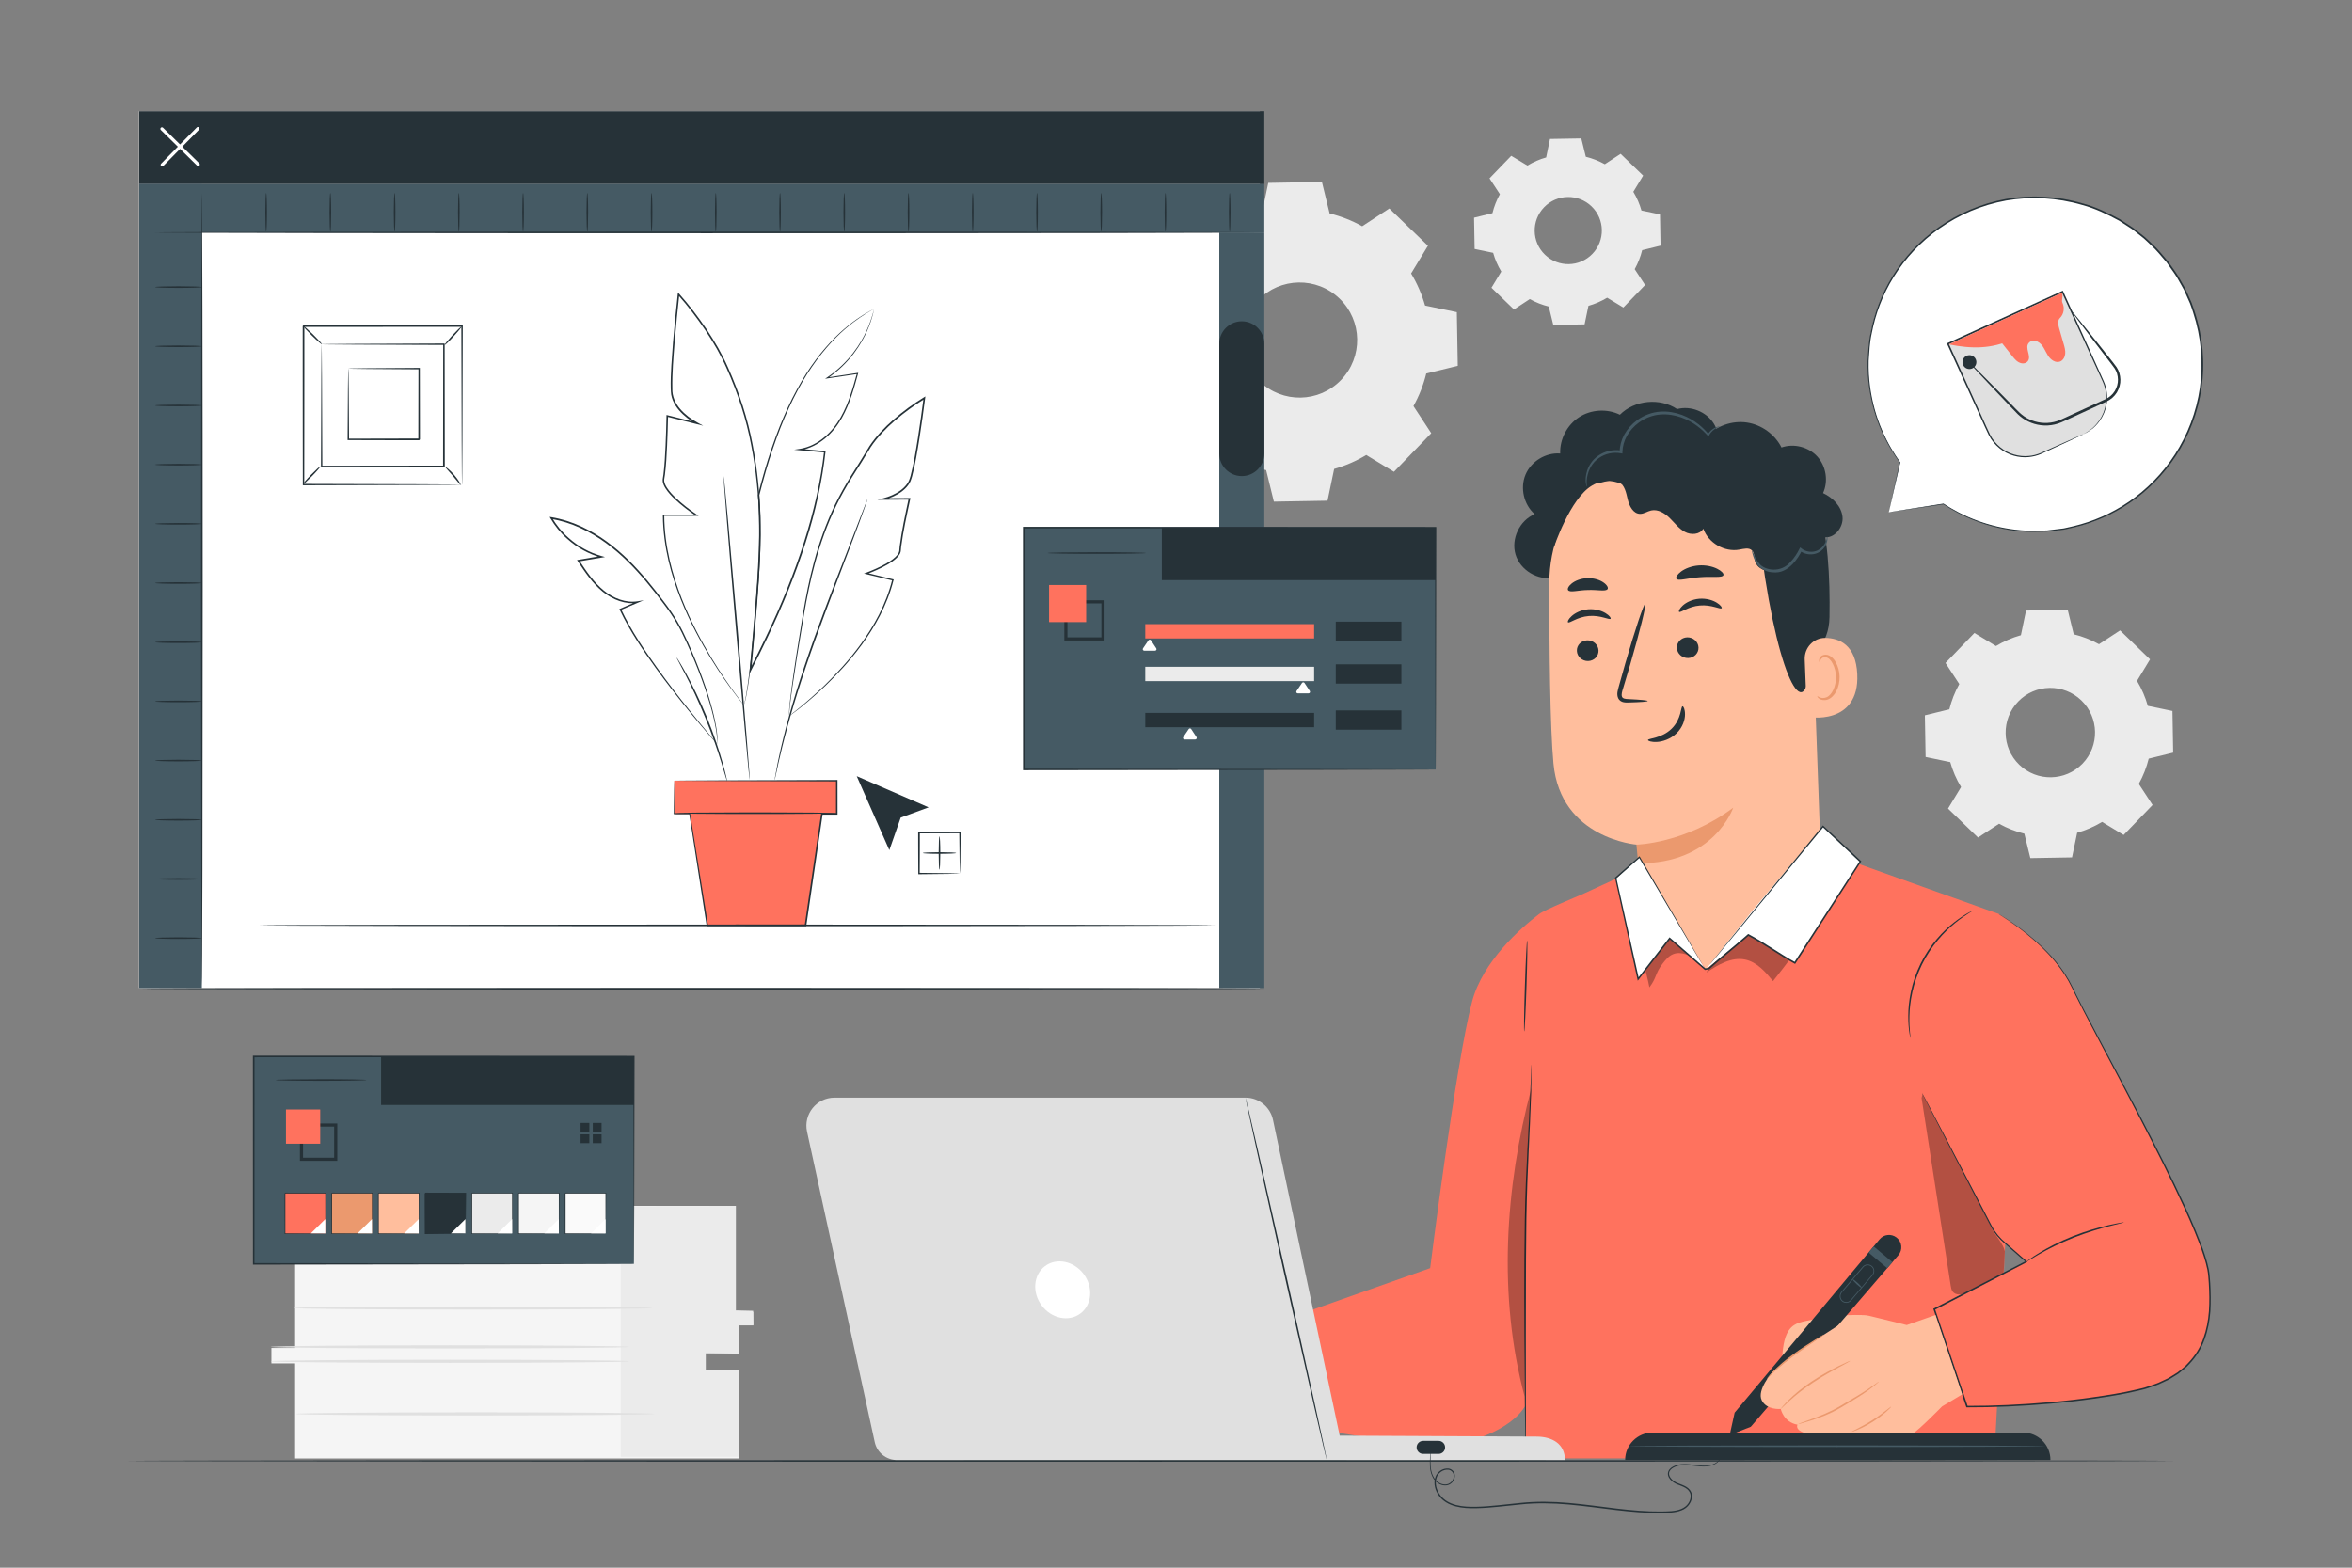 <?xml version="1.0" encoding="utf-8"?>
<!-- Generator: Adobe Illustrator 24.0.1, SVG Export Plug-In . SVG Version: 6.00 Build 0)  -->
<svg version="1.1" xmlns="http://www.w3.org/2000/svg" xmlns:xlink="http://www.w3.org/1999/xlink" x="0px" y="0px"
	 viewBox="0 0 750 500" style="enable-background:new 0 0 750 500;" xml:space="preserve">
<rect x="0" y="0" width="750" height="500" fill="#808080" stroke="none"/>
<g id="Background_Complete">
	<g>
		<g>
			<g>
				<g>
					<g>
						<g>
							<path style="fill:#F5F5F5;" d="M94.1,384.6c0,0.82,0,45.31,0,45.31h-7.56v4.92h7.56v30.32h141.4v-27.59h-10.47v-6.01h10.47
								v-9.01h4.66v-4.1h-5.53V384.6H94.1z"/>
						</g>
					</g>
				</g>
			</g>
			<g>
				<g>
					<g>
						<g>
							<polygon style="fill:#EBEBEB;" points="197.96,384.73 197.96,464.64 235.51,464.64 235.51,437.05 225.03,437.05 
								225.03,431.54 235.51,431.73 235.51,422.72 240.25,422.72 240.16,418.06 234.63,417.93 234.63,384.6 							"/>
						</g>
					</g>
				</g>
			</g>
			<g>
				<g>
					<g>
						<g>
							<g>
								<path style="fill:#E0E0E0;" d="M200.63,434.17c0,0.28-25.59,0.5-57.14,0.5c-31.57,0-57.15-0.22-57.15-0.5
									c0-0.28,25.58-0.5,57.15-0.5C175.04,433.67,200.63,433.89,200.63,434.17z"/>
							</g>
						</g>
					</g>
				</g>
			</g>
			<g>
				<g>
					<g>
						<g>
							<g>
								<path style="fill:#E0E0E0;" d="M200.63,429.57c0,0.28-25.59,0.5-57.14,0.5c-31.57,0-57.15-0.22-57.15-0.5
									c0-0.28,25.58-0.5,57.15-0.5C175.04,429.07,200.63,429.29,200.63,429.57z"/>
							</g>
						</g>
					</g>
				</g>
			</g>
			<g>
				<g>
					<g>
						<g>
							<g>
								<path style="fill:#E0E0E0;" d="M207.97,417.18c0,0.28-25.59,0.5-57.14,0.5c-31.57,0-57.15-0.22-57.15-0.5
									c0-0.28,25.58-0.5,57.15-0.5C182.38,416.68,207.97,416.91,207.97,417.18z"/>
							</g>
						</g>
					</g>
				</g>
			</g>
			<g>
				<g>
					<g>
						<g>
							<g>
								<path style="fill:#E0E0E0;" d="M208.68,450.94c0,0.28-25.59,0.5-57.14,0.5c-31.57,0-57.15-0.22-57.15-0.5
									c0-0.28,25.58-0.5,57.15-0.5C183.09,450.43,208.68,450.66,208.68,450.94z"/>
							</g>
						</g>
					</g>
				</g>
			</g>
		</g>
	</g>
	<g>
		<g>
			<g>
				<path style="fill:#EBEBEB;" d="M392.08,72.91c3.24-1.96,6.68-3.44,10.23-4.45l2.11-10.13l17.11-0.3l2.46,10.05
					c3.59,0.88,7.08,2.24,10.38,4.08l8.65-5.67l12.31,11.89l-5.36,8.84c1.96,3.24,3.44,6.68,4.45,10.23l10.13,2.11l0.3,17.11
					l-10.05,2.46c-0.88,3.58-2.24,7.08-4.08,10.38l5.67,8.65l-11.89,12.31l-8.84-5.36c-3.24,1.96-6.68,3.44-10.23,4.45l-2.11,10.13
					l-17.11,0.3l-2.46-10.05c-3.59-0.88-7.08-2.24-10.38-4.08l-8.65,5.67l-12.31-11.89l5.36-8.84c-1.96-3.24-3.44-6.68-4.45-10.23
					l-10.13-2.11l-0.3-17.11l10.05-2.46c0.88-3.58,2.24-7.08,4.08-10.38l-5.67-8.65l11.89-12.31L392.08,72.91L392.08,72.91z
					 M401.2,95.7c-7.04,7.29-6.84,18.92,0.46,25.96c7.29,7.04,18.92,6.84,25.96-0.46c7.04-7.29,6.84-18.92-0.46-25.96
					C419.86,88.2,408.24,88.41,401.2,95.7z"/>
			</g>
		</g>
	</g>
	<g>
		<g>
			<g>
				<path style="fill:#EBEBEB;" d="M487.06,52.81c1.89-1.14,3.9-2.01,5.97-2.59l1.23-5.91l9.98-0.17l1.44,5.86
					c2.09,0.52,4.13,1.31,6.06,2.38l5.04-3.31l7.18,6.94l-3.13,5.16c1.14,1.89,2.01,3.9,2.59,5.97l5.91,1.23l0.18,9.98l-5.86,1.44
					c-0.52,2.09-1.31,4.13-2.38,6.06l3.31,5.05l-6.93,7.18l-5.16-3.13c-1.89,1.14-3.9,2.01-5.97,2.59l-1.23,5.91l-9.98,0.18
					l-1.44-5.86c-2.09-0.52-4.13-1.31-6.06-2.38l-5.04,3.31l-7.18-6.93l3.13-5.16c-1.14-1.89-2.01-3.9-2.59-5.97l-5.91-1.23
					l-0.18-9.98l5.86-1.44c0.52-2.09,1.31-4.13,2.38-6.06l-3.31-5.05l6.93-7.18L487.06,52.81L487.06,52.81z M492.38,66.1
					c-4.11,4.26-3.99,11.04,0.27,15.14c4.26,4.11,11.04,3.99,15.14-0.27c4.11-4.26,3.99-11.04-0.27-15.14
					C503.27,61.73,496.49,61.85,492.38,66.1z"/>
			</g>
		</g>
	</g>
	<g>
		<g>
			<g>
				<path style="fill:#EBEBEB;" d="M636.47,206.05c2.51-1.52,5.19-2.67,7.95-3.45l1.64-7.87l13.29-0.23l1.91,7.8
					c2.78,0.69,5.5,1.74,8.06,3.17l6.72-4.4l9.56,9.23l-4.16,6.87c1.52,2.51,2.67,5.19,3.45,7.95l7.86,1.64l0.23,13.29l-7.8,1.91
					c-0.69,2.78-1.74,5.5-3.17,8.06l4.4,6.72l-9.23,9.56l-6.87-4.16c-2.51,1.52-5.19,2.67-7.95,3.45l-1.64,7.87l-13.29,0.23
					l-1.91-7.8c-2.78-0.69-5.5-1.74-8.06-3.17l-6.72,4.4l-9.56-9.23l4.16-6.87c-1.52-2.51-2.67-5.19-3.45-7.95l-7.86-1.64
					l-0.23-13.29l7.8-1.91c0.69-2.78,1.74-5.5,3.17-8.06l-4.4-6.72l9.23-9.56L636.47,206.05L636.47,206.05z M643.55,223.75
					c-5.47,5.67-5.31,14.69,0.35,20.16c5.66,5.47,14.69,5.31,20.16-0.35c5.47-5.67,5.31-14.69-0.35-20.16
					C658.05,217.93,649.02,218.08,643.55,223.75z"/>
			</g>
		</g>
	</g>
</g>
<g id="Background_Simple" style="display:none;">
	<g style="display:inline;">
		<path style="fill:#F5F5F5;" d="M608.46,88.63l-2.43-4.01c-20.52-33.81-57.61-54.19-96.72-51.72c-5.03,0.32-10.03,1-14.97,2.06
			c-35.56,7.61-66.5,34.5-79.32,68.94c-7.54,20.25-9.65,43.57-23.96,59.65c-18.63,20.92-50.25,21.58-78.05,20.71
			c-27.8-0.87-59.45-0.13-77.99,20.88c-11.61,13.15-15.3,31.86-14.36,49.48c2.48,46.64,34.98,88.35,76.31,109.07
			c41.33,20.73,90,22.59,135.23,13.47c63.37-12.77,123.63-47.86,159.86-102.04C628.27,220.93,637.44,147.11,608.46,88.63z"/>
	</g>
</g>
<g id="Table">
	<g>
		<g>
			<path style="fill:#263238;" d="M692.98,465.93c0,0.14-145.98,0.26-326.01,0.26c-180.09,0-326.04-0.12-326.04-0.26
				c0-0.14,145.95-0.26,326.04-0.26C547.01,465.67,692.98,465.78,692.98,465.93z"/>
		</g>
	</g>
</g>
<g id="Artboard">
	<g>
		<g>
			<rect x="44.33" y="35.46" style="fill:#FFFFFF;" width="357.42" height="279.68"/>
		</g>
		<g>
			<rect x="44.4" y="35.46" style="fill:#263238;" width="358.76" height="23.26"/>
		</g>
		<g>
			<rect x="44.4" y="58.72" style="fill:#455A64;" width="19.96" height="256.42"/>
		</g>
		<g>
			<rect x="44.4" y="58.72" style="fill:#455A64;" width="358.76" height="15.41"/>
		</g>
		<g>
			<path style="fill:#FFFFFF;" d="M51.72,53.07c-0.13,0-0.25-0.05-0.35-0.14c-0.2-0.19-0.2-0.51-0.01-0.71l11.39-11.58
				c0.19-0.2,0.51-0.2,0.71-0.01c0.2,0.19,0.2,0.51,0.01,0.71L52.08,52.92C51.98,53.02,51.85,53.07,51.72,53.07z"/>
		</g>
		<g>
			<path style="fill:#FFFFFF;" d="M63.21,52.98c-0.13,0-0.25-0.05-0.35-0.14L51.28,41.45c-0.2-0.19-0.2-0.51-0.01-0.71
				c0.19-0.2,0.51-0.2,0.71-0.01l11.58,11.39c0.2,0.19,0.2,0.51,0.01,0.71C63.47,52.93,63.34,52.98,63.21,52.98z"/>
		</g>
		<g>
			<g>
				<path style="fill:#263238;" d="M401.29,74.13c0,0.14-78.77,0.26-175.92,0.26c-97.18,0-175.94-0.12-175.94-0.26
					c0-0.14,78.76-0.26,175.94-0.26C322.52,73.87,401.29,73.98,401.29,74.13z"/>
			</g>
		</g>
		<g>
			<g>
				<path style="fill:#263238;" d="M64.36,314.23c-0.14,0-0.26-56.57-0.26-126.33c0-69.79,0.12-126.35,0.26-126.35
					s0.26,56.56,0.26,126.35C64.62,257.66,64.5,314.23,64.36,314.23z"/>
			</g>
		</g>
		<g>
			<g>
				<path style="fill:#263238;" d="M84.86,73.87c-0.14,0-0.26-2.76-0.26-6.16c0-3.4,0.12-6.16,0.26-6.16c0.14,0,0.26,2.76,0.26,6.16
					C85.12,71.11,85,73.87,84.86,73.87z"/>
			</g>
		</g>
		<g>
			<g>
				<path style="fill:#263238;" d="M105.34,73.87c-0.14,0-0.26-2.76-0.26-6.16c0-3.4,0.12-6.16,0.26-6.16
					c0.14,0,0.26,2.76,0.26,6.16C105.6,71.11,105.49,73.87,105.34,73.87z"/>
			</g>
		</g>
		<g>
			<g>
				<path style="fill:#263238;" d="M125.83,73.87c-0.14,0-0.26-2.76-0.26-6.16c0-3.4,0.12-6.16,0.26-6.16s0.26,2.76,0.26,6.16
					C126.09,71.11,125.97,73.87,125.83,73.87z"/>
			</g>
		</g>
		<g>
			<g>
				<path style="fill:#263238;" d="M146.31,73.87c-0.14,0-0.26-2.76-0.26-6.16c0-3.4,0.12-6.16,0.26-6.16
					c0.14,0,0.26,2.76,0.26,6.16C146.57,71.11,146.46,73.87,146.31,73.87z"/>
			</g>
		</g>
		<g>
			<g>
				<path style="fill:#263238;" d="M166.8,73.87c-0.14,0-0.26-2.76-0.26-6.16c0-3.4,0.12-6.16,0.26-6.16c0.14,0,0.26,2.76,0.26,6.16
					C167.06,71.11,166.94,73.87,166.8,73.87z"/>
			</g>
		</g>
		<g>
			<g>
				<path style="fill:#263238;" d="M187.28,73.87c-0.14,0-0.26-2.76-0.26-6.16c0-3.4,0.12-6.16,0.26-6.16s0.26,2.76,0.26,6.16
					C187.54,71.11,187.43,73.87,187.28,73.87z"/>
			</g>
		</g>
		<g>
			<g>
				<path style="fill:#263238;" d="M207.77,73.87c-0.14,0-0.26-2.76-0.26-6.16c0-3.4,0.12-6.16,0.26-6.16
					c0.14,0,0.26,2.76,0.26,6.16C208.03,71.11,207.91,73.87,207.77,73.87z"/>
			</g>
		</g>
		<g>
			<g>
				<path style="fill:#263238;" d="M228.25,73.87c-0.14,0-0.26-2.76-0.26-6.16c0-3.4,0.12-6.16,0.26-6.16s0.26,2.76,0.26,6.16
					C228.51,71.11,228.4,73.87,228.25,73.87z"/>
			</g>
		</g>
		<g>
			<g>
				<path style="fill:#263238;" d="M248.74,73.87c-0.14,0-0.26-2.76-0.26-6.16c0-3.4,0.12-6.16,0.26-6.16s0.26,2.76,0.26,6.16
					C249,71.11,248.88,73.87,248.74,73.87z"/>
			</g>
		</g>
		<g>
			<g>
				<path style="fill:#263238;" d="M269.22,73.87c-0.14,0-0.26-2.76-0.26-6.16c0-3.4,0.12-6.16,0.26-6.16
					c0.14,0,0.26,2.76,0.26,6.16C269.48,71.11,269.36,73.87,269.22,73.87z"/>
			</g>
		</g>
		<g>
			<g>
				<path style="fill:#263238;" d="M289.71,73.87c-0.14,0-0.26-2.76-0.26-6.16c0-3.4,0.12-6.16,0.26-6.16
					c0.14,0,0.26,2.76,0.26,6.16C289.97,71.11,289.85,73.87,289.71,73.87z"/>
			</g>
		</g>
		<g>
			<g>
				<path style="fill:#263238;" d="M310.19,73.87c-0.14,0-0.26-2.76-0.26-6.16c0-3.4,0.12-6.16,0.26-6.16
					c0.14,0,0.26,2.76,0.26,6.16C310.45,71.11,310.33,73.87,310.19,73.87z"/>
			</g>
		</g>
		<g>
			<g>
				<path style="fill:#263238;" d="M330.68,73.87c-0.14,0-0.26-2.76-0.26-6.16c0-3.4,0.12-6.16,0.26-6.16
					c0.14,0,0.26,2.76,0.26,6.16C330.94,71.11,330.82,73.87,330.68,73.87z"/>
			</g>
		</g>
		<g>
			<g>
				<path style="fill:#263238;" d="M351.16,73.87c-0.14,0-0.26-2.76-0.26-6.16c0-3.4,0.12-6.16,0.26-6.16s0.26,2.76,0.26,6.16
					C351.42,71.11,351.3,73.87,351.16,73.87z"/>
			</g>
		</g>
		<g>
			<g>
				<path style="fill:#263238;" d="M371.64,73.87c-0.14,0-0.26-2.76-0.26-6.16c0-3.4,0.12-6.16,0.26-6.16
					c0.14,0,0.26,2.76,0.26,6.16C371.91,71.11,371.79,73.87,371.64,73.87z"/>
			</g>
		</g>
		<g>
			<g>
				<path style="fill:#263238;" d="M392.13,73.87c-0.14,0-0.26-2.76-0.26-6.16c0-3.4,0.12-6.16,0.26-6.16
					c0.14,0,0.26,2.76,0.26,6.16C392.39,71.11,392.27,73.87,392.13,73.87z"/>
			</g>
		</g>
		<g>
			<g>
				<path style="fill:#263238;" d="M64.36,91.56c0,0.14-3.34,0.26-7.46,0.26c-4.12,0-7.46-0.12-7.46-0.26s3.34-0.26,7.46-0.26
					C61.02,91.3,64.36,91.42,64.36,91.56z"/>
			</g>
		</g>
		<g>
			<g>
				<path style="fill:#263238;" d="M64.36,110.44c0,0.14-3.34,0.26-7.46,0.26c-4.12,0-7.46-0.12-7.46-0.26
					c0-0.14,3.34-0.26,7.46-0.26C61.02,110.18,64.36,110.3,64.36,110.44z"/>
			</g>
		</g>
		<g>
			<g>
				<path style="fill:#263238;" d="M64.36,129.32c0,0.14-3.34,0.26-7.46,0.26c-4.12,0-7.46-0.12-7.46-0.26s3.34-0.26,7.46-0.26
					C61.02,129.06,64.36,129.18,64.36,129.32z"/>
			</g>
		</g>
		<g>
			<g>
				<path style="fill:#263238;" d="M64.36,148.2c0,0.14-3.34,0.26-7.46,0.26c-4.12,0-7.46-0.12-7.46-0.26
					c0-0.14,3.34-0.26,7.46-0.26C61.02,147.94,64.36,148.05,64.36,148.2z"/>
			</g>
		</g>
		<g>
			<g>
				<path style="fill:#263238;" d="M64.36,167.07c0,0.14-3.34,0.26-7.46,0.26c-4.12,0-7.46-0.12-7.46-0.26s3.34-0.26,7.46-0.26
					C61.02,166.81,64.36,166.93,64.36,167.07z"/>
			</g>
		</g>
		<g>
			<g>
				<path style="fill:#263238;" d="M64.36,185.95c0,0.14-3.34,0.26-7.46,0.26c-4.12,0-7.46-0.12-7.46-0.26
					c0-0.14,3.34-0.26,7.46-0.26C61.02,185.69,64.36,185.81,64.36,185.95z"/>
			</g>
		</g>
		<g>
			<g>
				<path style="fill:#263238;" d="M64.36,204.83c0,0.14-3.34,0.26-7.46,0.26c-4.12,0-7.46-0.12-7.46-0.26s3.34-0.26,7.46-0.26
					C61.02,204.57,64.36,204.68,64.36,204.83z"/>
			</g>
		</g>
		<g>
			<g>
				<path style="fill:#263238;" d="M64.36,223.71c0,0.14-3.34,0.26-7.46,0.26c-4.12,0-7.46-0.12-7.46-0.26
					c0-0.14,3.34-0.26,7.46-0.26C61.02,223.45,64.36,223.56,64.36,223.71z"/>
			</g>
		</g>
		<g>
			<g>
				<path style="fill:#263238;" d="M64.36,242.58c0,0.14-3.34,0.26-7.46,0.26c-4.12,0-7.46-0.12-7.46-0.26
					c0-0.14,3.34-0.26,7.46-0.26C61.02,242.32,64.36,242.44,64.36,242.58z"/>
			</g>
		</g>
		<g>
			<g>
				<path style="fill:#263238;" d="M64.36,261.46c0,0.14-3.34,0.26-7.46,0.26c-4.12,0-7.46-0.12-7.46-0.26
					c0-0.14,3.34-0.26,7.46-0.26C61.02,261.2,64.36,261.32,64.36,261.46z"/>
			</g>
		</g>
		<g>
			<g>
				<path style="fill:#263238;" d="M64.36,280.34c0,0.14-3.34,0.26-7.46,0.26c-4.12,0-7.46-0.12-7.46-0.26
					c0-0.14,3.34-0.26,7.46-0.26C61.02,280.08,64.36,280.19,64.36,280.34z"/>
			</g>
		</g>
		<g>
			<g>
				<path style="fill:#263238;" d="M64.36,299.21c0,0.14-3.34,0.26-7.46,0.26c-4.12,0-7.46-0.12-7.46-0.26
					c0-0.14,3.34-0.26,7.46-0.26C61.02,298.95,64.36,299.07,64.36,299.21z"/>
			</g>
		</g>
		<g>
			<g>
				<g>
					<path style="fill:#263238;" d="M278.73,98.5c-0.02,0.1-0.04,0.21-0.09,0.44c-0.07,0.3-0.15,0.76-0.3,1.36
						c-0.32,1.17-0.82,2.9-1.76,5.05c-0.94,2.14-2.3,4.71-4.35,7.4c-2.05,2.68-4.79,5.51-8.39,7.94l-0.11-0.28
						c2.95-0.45,6.21-0.94,9.68-1.46l0.27-0.04l-0.07,0.26c-1.23,4.43-2.49,9.39-5.17,14.14c-1.34,2.36-3.09,4.63-5.32,6.49
						c-2.22,1.86-4.95,3.32-8.01,3.8l-0.01-0.45c2.47,0.22,5.17,0.46,7.93,0.7l0.24,0.02l-0.03,0.24
						c-1.05,9.2-3.14,18.97-6.34,28.91c-3.15,9.95-7.3,20.09-12.14,30.24c-1.68,3.57-3.45,7.06-5.2,10.49l-0.6,1.18l0.11-1.32
						c1.75-20.16,3.9-39.11,2.61-55.65l0-0.04l0.01-0.04c2.65-10.45,5.8-19.88,9.51-27.85c1.84-3.99,3.83-7.6,5.86-10.82
						c2.05-3.2,4.17-6,6.24-8.39c4.15-4.78,8.12-7.86,10.94-9.72c0.7-0.48,1.35-0.86,1.9-1.19c0.55-0.34,1.03-0.6,1.43-0.8
						C278.23,98.76,278.54,98.6,278.73,98.5c-0.18,0.11-0.49,0.29-1.16,0.67c-0.74,0.42-1.87,1.09-3.26,2.04
						c-2.79,1.89-6.72,4.99-10.82,9.78c-2.05,2.39-4.14,5.19-6.17,8.39c-2.01,3.21-3.97,6.82-5.79,10.8
						c-3.67,7.95-6.78,17.37-9.41,27.81l0.01-0.07c1.33,16.61-0.81,35.58-2.55,55.73l-0.49-0.14c1.75-3.42,3.51-6.91,5.19-10.47
						c9.7-20.21,16.47-40.59,18.49-58.98l0.21,0.26c-2.76-0.25-5.46-0.49-7.93-0.71l-1.83-0.17l1.82-0.28
						c2.96-0.46,5.63-1.87,7.8-3.69c2.19-1.82,3.91-4.04,5.24-6.37c2.66-4.68,3.93-9.61,5.18-14.04l0.2,0.22
						c-3.47,0.51-6.72,0.98-9.68,1.42l-0.68,0.1l0.57-0.38c3.58-2.39,6.32-5.18,8.37-7.83c2.06-2.66,3.43-5.2,4.39-7.32
						c0.96-2.13,1.48-3.85,1.83-5C278.53,99.23,278.66,98.75,278.73,98.5z"/>
				</g>
			</g>
			<g>
				<g>
					<path style="fill:#263238;" d="M237.16,224.84c0,0,0.1-0.22,0.22-0.66c0.13-0.44,0.27-1.11,0.44-1.99
						c0.34-1.76,0.73-4.39,1.13-7.79c0.82-6.8,1.71-16.71,2.59-29.04c0.86-12.29,1.17-27.21-2.01-43.43
						c-1.52-8.11-4.19-16.42-7.9-24.66c-1.82-4.12-4.15-8.11-6.75-12c-2.62-3.87-5.51-7.68-8.71-11.27l0.45-0.15
						c-0.53,4.84-1.06,9.99-1.49,15.2c-0.39,5.02-0.83,10-0.73,14.88c-0.09,2.46,0.94,4.71,2.5,6.51c1.55,1.8,3.51,3.25,5.56,4.36
						l1.78,0.97l-1.96-0.49c-3.23-0.81-6.41-1.61-9.56-2.39l0.31-0.24c-0.07,3.21-0.17,6.38-0.31,9.5c-0.15,3.12-0.3,6.19-0.68,9.21
						c-0.04,0.38-0.11,0.76-0.18,1.13c-0.08,0.38-0.1,0.68-0.05,1.04c0.11,0.69,0.43,1.35,0.82,1.96c0.78,1.22,1.79,2.3,2.84,3.3
						c2.11,2,4.39,3.74,6.7,5.31l0.61,0.42l-0.74,0c-3.59,0-7.07-0.01-10.45-0.01l0.22-0.21c0.06,10.09,2.65,19.1,5.59,26.66
						c2.99,7.59,6.44,13.82,9.42,18.81c3.01,4.99,5.65,8.73,7.48,11.25c0.91,1.26,1.64,2.21,2.13,2.84
						c0.24,0.31,0.42,0.55,0.55,0.72C237.09,224.75,237.16,224.84,237.16,224.84s-0.07-0.07-0.2-0.22c-0.14-0.17-0.33-0.4-0.58-0.7
						c-0.51-0.62-1.25-1.56-2.18-2.81c-1.86-2.49-4.54-6.21-7.59-11.19c-3.02-4.99-6.51-11.21-9.54-18.81
						c-2.98-7.58-5.61-16.62-5.7-26.8l0-0.21l0.22,0c3.38,0,6.86-0.01,10.45-0.01l-0.12,0.42c-2.34-1.59-4.64-3.33-6.78-5.35
						c-1.06-1.02-2.09-2.11-2.91-3.39c-0.4-0.64-0.76-1.35-0.89-2.15c-0.07-0.39-0.02-0.84,0.05-1.2c0.06-0.37,0.13-0.73,0.17-1.1
						c0.37-2.98,0.52-6.06,0.67-9.17c0.14-3.11,0.24-6.28,0.3-9.48l0.01-0.32l0.31,0.08c3.14,0.78,6.33,1.58,9.56,2.39l-0.18,0.48
						c-2.13-1.15-4.11-2.61-5.72-4.48c-0.8-0.94-1.49-1.99-1.96-3.15c-0.25-0.58-0.39-1.19-0.52-1.81
						c-0.05-0.62-0.15-1.25-0.14-1.86c-0.07-2.48,0.04-4.95,0.19-7.44c0.15-2.49,0.33-4.99,0.54-7.5c0.44-5.22,0.96-10.37,1.5-15.21
						l0.06-0.58l0.38,0.43c3.23,3.63,6.12,7.44,8.76,11.33c2.61,3.91,4.95,7.92,6.78,12.08c3.71,8.27,6.39,16.63,7.9,24.77
						c3.16,16.29,2.81,31.24,1.9,43.55c-0.93,12.33-1.87,22.24-2.75,29.04c-0.44,3.4-0.86,6.03-1.23,7.79
						c-0.19,0.88-0.35,1.55-0.49,1.99C237.29,224.63,237.17,224.85,237.16,224.84z"/>
				</g>
			</g>
			<g>
				<g>
					<path style="fill:#263238;" d="M251.62,228.36c-0.01,0-0.04-0.19-0.04-0.58c0-0.38,0.03-0.95,0.09-1.7
						c0.12-1.49,0.36-3.68,0.73-6.5c0.74-5.65,1.99-13.81,3.67-23.94c1.72-10.09,4.23-22.29,10.22-34.73
						c1.51-3.09,3.25-6.17,5.15-9.24c0.96-1.52,1.93-3.07,2.91-4.63c1-1.55,1.88-3.16,2.91-4.77c2.11-3.15,4.8-5.96,7.75-8.52
						c2.96-2.56,6.16-4.92,9.61-7.03l0.46-0.28l-0.07,0.54c-0.53,4.07-1.13,8.39-1.81,12.74c-0.67,4.13-1.3,8.21-2.35,12.18
						c-0.12,0.5-0.32,0.99-0.49,1.48l-0.35,0.71c-0.13,0.23-0.29,0.44-0.43,0.66c-0.62,0.84-1.39,1.55-2.22,2.15
						c-1.68,1.19-3.56,1.98-5.5,2.49l-0.06-0.5c2.77-0.02,5.51-0.03,8.21-0.05l0.31,0l-0.07,0.31c-1.12,5.22-2.26,10.32-2.9,15.29
						c-0.04,0.31-0.06,0.62-0.08,0.93c-0.01,0.3-0.07,0.69-0.2,1c-0.27,0.63-0.7,1.13-1.15,1.58c-0.92,0.88-1.97,1.56-3.04,2.17
						c-2.14,1.22-4.34,2.18-6.55,3l-0.02-0.43c2.91,0.71,5.72,1.4,8.46,2.07l0.21,0.05l-0.05,0.21
						c-2.08,8.21-6.06,14.98-10.03,20.47c-4.02,5.5-8.13,9.77-11.62,13.15c-3.51,3.36-6.45,5.78-8.48,7.39
						c-1.02,0.8-1.81,1.4-2.35,1.79c-0.27,0.19-0.47,0.33-0.62,0.44C251.69,228.32,251.62,228.36,251.62,228.36
						c0.05-0.04,0.11-0.09,0.2-0.17c0.15-0.11,0.34-0.26,0.59-0.46c0.53-0.41,1.31-1.02,2.31-1.84c2-1.64,4.92-4.08,8.39-7.46
						c3.45-3.39,7.54-7.68,11.51-13.17c3.93-5.48,7.86-12.23,9.89-20.36l0.16,0.26c-2.74-0.66-5.56-1.35-8.46-2.05l-0.72-0.17
						l0.69-0.26c2.18-0.82,4.37-1.78,6.47-2.98c1.04-0.6,2.07-1.28,2.94-2.11c0.43-0.42,0.82-0.89,1.04-1.41
						c0.11-0.28,0.15-0.51,0.16-0.84c0.02-0.32,0.04-0.64,0.08-0.95c0.64-5.03,1.76-10.12,2.88-15.35l0.25,0.31
						c-2.7,0.02-5.44,0.04-8.21,0.05l-2.02,0.01l1.97-0.52c1.86-0.49,3.72-1.27,5.32-2.41c0.8-0.57,1.52-1.25,2.1-2.03
						c0.61-0.77,0.92-1.71,1.2-2.68c1.04-3.91,1.67-8,2.34-12.12c0.68-4.35,1.28-8.66,1.81-12.73l0.39,0.26
						c-3.41,2.08-6.61,4.43-9.54,6.96c-2.93,2.54-5.59,5.32-7.67,8.41c-1,1.55-1.91,3.21-2.91,4.76c-0.98,1.56-1.96,3.1-2.92,4.62
						c-1.9,3.05-3.64,6.11-5.14,9.19c-5.99,12.36-8.53,24.51-10.3,34.58c-1.72,10.12-3.02,18.28-3.82,23.91
						c-0.4,2.82-0.67,5-0.82,6.49C251.62,227.58,251.62,228.36,251.62,228.36z"/>
				</g>
			</g>
			<g>
				<g>
					<path style="fill:#263238;" d="M228.83,237.48c-0.02-0.29-0.05-0.8-0.13-1.89c-0.08-0.62-0.17-1.39-0.28-2.28
						c-0.16-0.9-0.31-1.94-0.58-3.09c-0.97-4.64-3.01-11.23-6.25-19.13c-0.8-1.98-1.7-4.03-2.67-6.15c-0.97-2.12-2.01-4.32-3.3-6.48
						c-1.27-2.17-2.77-4.3-4.41-6.43c-1.62-2.15-3.33-4.34-5.16-6.51c-3.65-4.35-7.83-8.7-12.86-12.35
						c-5.01-3.64-10.92-6.6-17.46-7.68l0.27-0.39c1.35,2.29,3.12,4.53,5.27,6.42c3.06,2.76,6.73,4.74,10.55,5.83l1.1,0.31
						l-1.13,0.19c-2.47,0.42-4.91,0.83-7.31,1.23l0.17-0.39c2.36,3.59,4.74,7.11,7.89,9.66c3.1,2.52,7.06,4.03,10.78,3.42l1.93-0.32
						l-1.8,0.76c-1.9,0.81-3.75,1.59-5.55,2.36l0.12-0.3c3.4,7.18,7.6,13.22,11.35,18.49c3.78,5.27,7.26,9.73,10.17,13.37
						c2.91,3.64,5.25,6.47,6.86,8.38c0.79,0.95,1.41,1.68,1.83,2.19C228.63,237.22,228.81,237.47,228.83,237.48
						c0.01,0.02-0.25-0.24-0.67-0.72c-0.44-0.5-1.07-1.22-1.89-2.15c-1.64-1.89-4.01-4.69-6.96-8.31
						c-2.94-3.62-6.45-8.07-10.26-13.32c-3.78-5.27-8.01-11.29-11.46-18.52l-0.1-0.21l0.22-0.09c1.81-0.77,3.65-1.57,5.55-2.38
						l0.13,0.45c-3.9,0.65-7.98-0.92-11.17-3.5c-3.23-2.61-5.64-6.18-8-9.77l-0.22-0.33l0.39-0.07c2.4-0.41,4.84-0.82,7.31-1.24
						l-0.03,0.5c-3.91-1.11-7.64-3.13-10.76-5.94c-2.19-1.93-4-4.22-5.37-6.55l-0.28-0.48l0.55,0.09c6.64,1.1,12.63,4.11,17.68,7.79
						c5.07,3.69,9.27,8.08,12.93,12.46c1.83,2.19,3.54,4.39,5.16,6.55c1.64,2.14,3.15,4.3,4.42,6.49c1.29,2.18,2.33,4.4,3.3,6.53
						c0.96,2.13,1.85,4.2,2.64,6.18c3.21,7.93,5.2,14.56,6.11,19.22c0.26,1.16,0.39,2.21,0.54,3.11c0.11,0.91,0.17,1.68,0.23,2.3
						C228.82,236.68,228.82,237.19,228.83,237.48z"/>
				</g>
			</g>
			<g>
				<g>
					<polygon style="fill:#FF725E;" points="215,249 215,259.57 219.94,259.57 225.54,295.13 256.86,295.13 262.08,259.57 
						266.82,259.57 266.82,249 					"/>
				</g>
				<g>
					<g>
						<path style="fill:#263238;" d="M215,249c0,0,0.07-0.01,0.23-0.01c0.18,0,0.41-0.01,0.71-0.01c0.65-0.01,1.58-0.02,2.78-0.03
							c2.47-0.01,6.04-0.04,10.56-0.06c9.14-0.03,22.12-0.07,37.55-0.12l0.23,0l0,0.23c0,3.35,0.01,6.91,0.01,10.57l0,0.25l-0.25,0
							c-1.48,0-3.1,0-4.74,0l0.25-0.21c-1.17,7.99-2.43,16.61-3.74,25.54c-0.5,3.39-0.99,6.74-1.47,10.02l-0.03,0.22l-0.22,0
							c-11.19-0.01-21.76-0.02-31.32-0.03l-0.2,0l-0.03-0.2c-2.27-14.61-4.17-26.88-5.52-35.57l0.14,0.12
							c-1.87-0.01-3.48-0.02-4.94-0.02l-0.12,0l0-0.12c0.03-3.44,0.05-6.09,0.07-7.9c0.01-0.87,0.02-1.53,0.03-2.01
							C214.98,249.21,215,249,215,249s0.02,0.25,0.02,0.7c0.01,0.48,0.02,1.16,0.03,2.03c0.02,1.8,0.04,4.42,0.07,7.83l-0.12-0.12
							c1.46-0.01,3.07-0.01,4.94-0.02l0.12,0l0.02,0.12c1.39,8.69,3.36,20.95,5.7,35.54l-0.23-0.2c9.55-0.01,20.12-0.02,31.32-0.03
							l-0.26,0.22c0.48-3.29,0.97-6.63,1.47-10.02c1.31-8.92,2.59-17.55,3.76-25.53l0.03-0.21l0.22,0c1.64,0,3.26,0,4.74,0
							l-0.25,0.25c0-3.66,0.01-7.22,0.01-10.57l0.23,0.23c-15.37-0.05-28.29-0.09-37.4-0.12c-4.54-0.03-8.13-0.05-10.61-0.06
							c-1.22-0.01-2.16-0.02-2.82-0.03c-0.31-0.01-0.55-0.01-0.73-0.01C215.09,249.01,215,249,215,249z"/>
					</g>
				</g>
			</g>
		</g>
		<g>
			<g>
				<path style="fill:#263238;" d="M387.39,295.13c0,0.14-68.17,0.26-152.24,0.26c-84.1,0-152.26-0.12-152.26-0.26
					c0-0.14,68.16-0.26,152.26-0.26C319.22,294.87,387.39,294.98,387.39,295.13z"/>
			</g>
		</g>
		<g>
			<g>
				<path style="fill:#263238;" d="M276.65,159.14c0.01,0-0.01,0.08-0.06,0.24c-0.06,0.18-0.13,0.41-0.22,0.68
					c-0.22,0.64-0.53,1.5-0.91,2.6c-0.8,2.26-2,5.51-3.51,9.52c-3,8.02-7.33,19.03-11.77,31.31c-2.21,6.15-4.19,12.04-5.89,17.44
					c-1.68,5.4-3.07,10.3-4.13,14.45c-0.57,2.06-0.98,3.96-1.38,5.61c-0.41,1.65-0.72,3.08-0.96,4.25
					c-0.25,1.14-0.45,2.04-0.59,2.69c-0.07,0.28-0.12,0.51-0.17,0.7c-0.04,0.16-0.07,0.24-0.07,0.23c-0.01,0,0-0.08,0.02-0.24
					c0.03-0.19,0.07-0.42,0.12-0.71c0.12-0.66,0.29-1.57,0.5-2.71c0.21-1.18,0.49-2.62,0.87-4.28c0.38-1.66,0.76-3.56,1.31-5.63
					c1.01-4.16,2.37-9.08,4.03-14.5c1.68-5.41,3.65-11.32,5.86-17.48c4.44-12.29,8.83-23.28,11.92-31.27
					c1.53-3.96,2.78-7.18,3.66-9.46c0.42-1.08,0.76-1.94,1-2.57c0.11-0.27,0.2-0.49,0.27-0.66
					C276.6,159.21,276.64,159.14,276.65,159.14z"/>
			</g>
		</g>
		<g>
			<g>
				<path style="fill:#263238;" d="M230.75,151.84c0.14-0.01,2.12,21.68,4.42,48.44c2.3,26.77,4.04,48.48,3.9,48.49
					c-0.14,0.01-2.12-21.67-4.42-48.45C232.35,173.57,230.6,151.86,230.75,151.84z"/>
			</g>
		</g>
		<g>
			<g>
				<path style="fill:#263238;" d="M231.87,249.21c-0.03,0.01-0.22-0.56-0.53-1.6c-0.3-1.04-0.75-2.54-1.32-4.39
					c-1.14-3.7-2.86-8.77-5.09-14.24c-2.24-5.47-4.56-10.29-6.33-13.73c-0.88-1.72-1.62-3.11-2.13-4.06
					c-0.51-0.96-0.78-1.49-0.74-1.51c0.03-0.02,0.36,0.49,0.92,1.41c0.57,0.92,1.35,2.29,2.28,3.99c1.86,3.41,4.24,8.22,6.49,13.71
					c2.24,5.49,3.9,10.6,4.96,14.33c0.53,1.87,0.93,3.39,1.17,4.45C231.79,248.61,231.91,249.2,231.87,249.21z"/>
			</g>
		</g>
		<g>
			<g>
				<path style="fill:#263238;" d="M266.68,259.35c0,0.14-11.64,0.26-26,0.26c-14.36,0-26-0.12-26-0.26c0-0.14,11.64-0.26,26-0.26
					C255.03,259.09,266.68,259.2,266.68,259.35z"/>
			</g>
		</g>
		<g>
			<polygon style="fill:#263238;" points="273.19,247.55 283.59,271.14 287.22,260.76 296.12,257.5 			"/>
		</g>
		<g>
			<g>
				<g>
					<rect x="293.05" y="265.53" style="fill:#FFFFFF;" width="13.07" height="13.07"/>
				</g>
				<g>
					<g>
						<path style="fill:#263238;" d="M306.11,278.6c-0.02-0.02-0.03-0.36-0.05-0.99c-0.02-0.69-0.03-1.58-0.06-2.68
							c-0.03-2.35-0.07-5.57-0.11-9.4l0.23,0.23c-3.82,0.01-8.29,0.02-13.07,0.04c-0.06,0.06,0.49-0.49,0.26-0.26v0v0.01v0.01v0.03
							v0.06v0.11l0,0.22l0,0.45l0,0.89c0,0.59,0,1.17,0,1.75c0,1.15,0,2.28-0.01,3.38c-0.01,2.19-0.02,4.26-0.03,6.16l-0.23-0.23
							c3.83,0.05,7.05,0.09,9.4,0.11c1.1,0.02,1.99,0.04,2.68,0.06C305.75,278.56,306.1,278.58,306.11,278.6
							c0.02,0.02-0.29,0.03-0.89,0.05c-0.67,0.02-1.55,0.03-2.63,0.06c-2.38,0.03-5.65,0.07-9.55,0.11l-0.22,0l0-0.23
							c-0.01-1.91-0.02-3.97-0.03-6.16c0-1.1,0-2.23-0.01-3.38c0-0.58,0-1.16,0-1.75l0-0.89l0-0.45v-0.22v-0.11v-0.06v-0.03v-0.01
							v-0.01v0c-0.23,0.23,0.32-0.32,0.26-0.26c4.77,0.01,9.25,0.02,13.07,0.04l0.23,0l0,0.22c-0.05,3.89-0.09,7.16-0.11,9.54
							c-0.02,1.08-0.04,1.95-0.06,2.63C306.15,278.3,306.13,278.61,306.11,278.6z"/>
					</g>
				</g>
			</g>
			<g>
				<g>
					<g>
						<path style="fill:#263238;" d="M299.58,277.38c-0.14,0-0.26-2.38-0.26-5.32c0-2.94,0.12-5.32,0.26-5.32s0.26,2.38,0.26,5.32
							C299.84,275,299.72,277.38,299.58,277.38z"/>
					</g>
				</g>
				<g>
					<g>
						<path style="fill:#263238;" d="M304.9,272.06c0,0.14-2.38,0.26-5.32,0.26c-2.94,0-5.32-0.12-5.32-0.26
							c0-0.14,2.38-0.26,5.32-0.26C302.52,271.8,304.9,271.92,304.9,272.06z"/>
					</g>
				</g>
			</g>
		</g>
		<g>
			<rect x="388.8" y="74.13" style="fill:#455A64;" width="14.36" height="241.01"/>
		</g>
		<g>
			<path style="fill:#263238;" d="M395.98,151.84L395.98,151.84c-3.96,0-7.18-3.21-7.18-7.18v-35.01c0-3.96,3.21-7.18,7.18-7.18h0
				c3.96,0,7.18,3.21,7.18,7.18v35.01C403.16,148.63,399.95,151.84,395.98,151.84z"/>
		</g>
		<g>
			<g>
				<g>
					<path style="fill:#263238;" d="M147.33,154.56c0,0-0.01-0.09-0.01-0.25c0-0.18-0.01-0.41-0.01-0.71
						c-0.01-0.64-0.01-1.55-0.03-2.73c-0.01-2.4-0.03-5.88-0.06-10.3c-0.03-8.85-0.07-21.46-0.11-36.57l0.23,0.23
						c-14.7,0.01-32.04,0.02-50.55,0.04c-0.06,0.05,0.49-0.49,0.26-0.25v0.01v0.03v0.05v0.11v0.22v0.43l0,0.87l0,1.73
						c0,1.15,0,2.29,0,3.43c0,2.27,0,4.53,0,6.76c0,4.46,0,8.82-0.01,13.07c-0.01,8.49-0.02,16.5-0.03,23.84l-0.23-0.23
						c15.12,0.05,27.72,0.09,36.57,0.11c4.42,0.03,7.9,0.05,10.29,0.06c1.18,0.01,2.09,0.02,2.73,0.03c0.3,0.01,0.53,0.01,0.71,0.01
						C147.24,154.55,147.33,154.55,147.33,154.56c0,0-0.07,0.01-0.22,0.01c-0.17,0-0.39,0.01-0.68,0.01
						c-0.63,0.01-1.53,0.01-2.68,0.03c-2.39,0.01-5.85,0.03-10.24,0.06c-8.89,0.03-21.54,0.07-36.72,0.11l-0.23,0l0-0.23
						c-0.01-7.35-0.02-15.36-0.03-23.84c0-4.24,0-8.61-0.01-13.07c0-2.23,0-4.48,0-6.76c0-1.14,0-2.28,0-3.43l0-1.73v-0.87v-0.43
						v-0.22v-0.11v-0.05v-0.03v-0.01c-0.23,0.23,0.32-0.33,0.27-0.27c18.51,0.01,35.85,0.02,50.55,0.04l0.23,0l0,0.23
						c-0.05,15.18-0.09,27.83-0.11,36.72c-0.03,4.4-0.05,7.86-0.06,10.24c-0.01,1.16-0.02,2.06-0.03,2.68
						c-0.01,0.29-0.01,0.51-0.01,0.68C147.34,154.49,147.34,154.56,147.33,154.56z"/>
				</g>
			</g>
			<g>
				<g>
					<path style="fill:#263238;" d="M102.56,109.78c0,0,0.05-0.01,0.17-0.01c0.14,0,0.31-0.01,0.52-0.01
						c0.49-0.01,1.18-0.01,2.07-0.03c1.85-0.01,4.52-0.03,7.9-0.06c6.87-0.03,16.64-0.07,28.34-0.11l0.23,0l0,0.23
						c0.01,11.34,0.02,24.72,0.04,38.99c0.06-0.05-0.5,0.5-0.27,0.26h-0.01h-0.02h-0.04h-0.08h-0.17h-0.33h-0.67l-1.33,0
						c-0.89,0-1.77,0-2.64,0c-1.75,0-3.49,0-5.21,0c-3.44,0-6.81,0-10.08-0.01c-6.55-0.01-12.73-0.02-18.4-0.03l-0.23,0l0-0.23
						c0.05-11.71,0.09-21.47,0.11-28.34c0.03-3.38,0.05-6.05,0.06-7.9c0.01-0.88,0.02-1.57,0.03-2.07c0.01-0.22,0.01-0.39,0.01-0.52
						C102.55,109.84,102.55,109.78,102.56,109.78c0,0,0.01,0.07,0.01,0.19c0,0.14,0.01,0.32,0.01,0.55c0.01,0.5,0.01,1.21,0.03,2.11
						c0.01,1.86,0.03,4.55,0.06,7.95c0.03,6.83,0.07,16.55,0.11,28.2l-0.23-0.23c5.67-0.01,11.85-0.02,18.4-0.03
						c3.27,0,6.64,0,10.08-0.01c1.72,0,3.46,0,5.21,0c0.88,0,1.76,0,2.64,0l1.33,0h0.67h0.33h0.17h0.08h0.04h0.02h0.01
						c0.24-0.23-0.31,0.32-0.25,0.26c0.01-14.27,0.02-27.65,0.04-38.99l0.23,0.23c-11.65-0.05-21.36-0.09-28.2-0.11
						c-3.4-0.03-6.08-0.05-7.95-0.06c-0.9-0.01-1.6-0.02-2.11-0.03c-0.22-0.01-0.4-0.01-0.55-0.01
						C102.63,109.79,102.56,109.79,102.56,109.78z"/>
				</g>
			</g>
			<g>
				<g>
					<path style="fill:#263238;" d="M96.72,103.98c0.1-0.1,1.5,1.11,3.13,2.71c1.63,1.6,2.87,2.97,2.77,3.08
						c-0.1,0.1-1.5-1.11-3.13-2.71C97.86,105.46,96.62,104.08,96.72,103.98z"/>
				</g>
			</g>
			<g>
				<g>
					<path style="fill:#263238;" d="M147.15,104.18c0.11,0.1-1.01,1.48-2.49,3.1c-1.48,1.61-2.77,2.84-2.88,2.74
						c-0.11-0.1,1.01-1.48,2.49-3.1C145.76,105.31,147.04,104.08,147.15,104.18z"/>
				</g>
			</g>
			<g>
				<g>
					<path style="fill:#263238;" d="M146.9,154.66c-0.13,0.08-1.12-1.27-2.45-2.83c-1.33-1.57-2.51-2.76-2.41-2.87
						c0.09-0.1,1.45,0.93,2.81,2.53C146.21,153.08,147.02,154.59,146.9,154.66z"/>
				</g>
			</g>
			<g>
				<g>
					<path style="fill:#263238;" d="M102.18,148.72c0.1,0.1-1.07,1.47-2.62,3.06c-1.55,1.59-2.89,2.8-2.99,2.7
						c-0.1-0.1,1.07-1.47,2.62-3.06C100.74,149.83,102.08,148.62,102.18,148.72z"/>
				</g>
			</g>
			<g>
				<g>
					<path style="fill:#263238;" d="M111.07,117.57c-0.01-0.01,0.12-0.02,0.39-0.03c0.31-0.01,0.7-0.02,1.19-0.03
						c1.1-0.01,2.63-0.03,4.56-0.06c4.02-0.03,9.67-0.07,16.44-0.11l0.22,0l0,0.23c0.01,6.57,0.02,14.31,0.04,22.57
						c0.06-0.05-0.5,0.5-0.26,0.26h-0.01h-0.01h-0.02h-0.05h-0.1l-0.19,0h-0.39l-0.77,0c-0.51,0-1.02,0-1.53,0
						c-1.02,0-2.02,0-3.02,0c-1.99,0-3.94,0-5.84-0.01c-3.79-0.01-7.36-0.02-10.65-0.03l-0.23,0l0-0.22
						c0.05-6.77,0.09-12.42,0.11-16.44c0.02-1.93,0.04-3.46,0.06-4.56c0.01-0.49,0.02-0.88,0.03-1.19
						C111.06,117.69,111.07,117.56,111.07,117.57s0.02,0.16,0.03,0.44c0.01,0.32,0.02,0.72,0.03,1.23c0.01,1.11,0.03,2.66,0.06,4.61
						c0.03,3.98,0.07,9.58,0.11,16.29l-0.23-0.23c3.28-0.01,6.86-0.02,10.65-0.03c1.9,0,3.84,0,5.84-0.01c1,0,2,0,3.02,0
						c0.51,0,1.02,0,1.53,0l0.77,0h0.39h0.19h0.1h0.05h0.02h0.01h0.01c0.23-0.23-0.31,0.32-0.26,0.26c0.01-8.26,0.02-16,0.04-22.57
						l0.23,0.23c-6.71-0.05-12.31-0.09-16.29-0.11c-1.95-0.02-3.5-0.04-4.61-0.06c-0.51-0.01-0.91-0.02-1.23-0.03
						C111.23,117.58,111.08,117.58,111.07,117.57z"/>
				</g>
			</g>
		</g>
		<g>
			<g>
				<path style="fill:#263238;" d="M403.16,315.35c0,0.14-80.08,0.26-178.84,0.26c-98.79,0-178.85-0.12-178.85-0.26
					s80.06-0.26,178.85-0.26C323.08,315.09,403.16,315.2,403.16,315.35z"/>
			</g>
		</g>
	</g>
</g>
<g id="Tools_2">
	<g>
		<g>
			<g>
				<rect x="326.46" y="168.27" style="fill:#455A64;" width="131.34" height="77.14"/>
			</g>
			<g>
				<g>
					<path style="fill:#263238;" d="M457.8,245.41c0,0-0.01-0.48-0.02-1.39c-0.01-0.92-0.01-2.28-0.02-4.04
						c-0.01-3.55-0.03-8.76-0.05-15.45c-0.03-13.37-0.06-32.63-0.11-56.26l0.2,0.2c-35.33,0.02-81.27,0.04-131.33,0.06h-0.01
						l0.26-0.26c-0.01,27.31-0.01,53.4-0.02,77.14l-0.24-0.24c38.48,0.05,71.28,0.09,94.48,0.12c11.61,0.03,20.81,0.05,27.12,0.07
						c3.15,0.01,5.58,0.02,7.23,0.03c0.82,0.01,1.44,0.01,1.87,0.01C457.58,245.4,457.8,245.41,457.8,245.41s-0.2,0.01-0.61,0.01
						c-0.42,0-1.04,0.01-1.84,0.01c-1.64,0.01-4.05,0.02-7.18,0.03c-6.3,0.02-15.48,0.04-27.07,0.07
						c-23.24,0.03-56.09,0.07-94.64,0.12l-0.24,0l0-0.24c-0.01-23.75-0.01-49.83-0.02-77.14v-0.26h0.26h0.01
						c50.06,0.02,96,0.04,131.33,0.06l0.2,0l0,0.2c-0.04,23.68-0.08,42.99-0.11,56.38c-0.02,6.67-0.04,11.86-0.05,15.4
						c-0.01,1.75-0.02,3.09-0.02,4.01C457.81,244.96,457.8,245.41,457.8,245.41z"/>
				</g>
			</g>
		</g>
		<g>
			<path style="fill:#263238;" d="M352.22,204.28h-12.83v-12.83h12.83V204.28z M340.38,203.28h10.83v-10.83h-10.83V203.28z"/>
		</g>
		<g>
			<rect x="370.48" y="168.27" style="fill:#263238;" width="87.32" height="16.76"/>
		</g>
		<g>
			<g>
				<path style="fill:#263238;" d="M365.41,176.39c0,0.14-7.02,0.26-15.68,0.26c-8.66,0-15.69-0.12-15.69-0.26
					c0-0.14,7.02-0.26,15.69-0.26C358.39,176.13,365.41,176.25,365.41,176.39z"/>
			</g>
		</g>
		<g>
			<rect x="334.52" y="186.58" style="fill:#FF725E;" width="11.83" height="11.83"/>
		</g>
		<g>
			<rect x="365.2" y="199.06" style="fill:#FF725E;" width="53.85" height="4.57"/>
		</g>
		<g>
			<path style="fill:#FFFFFF;" d="M366.22,204.23l-1.74,2.56c-0.22,0.32,0.01,0.75,0.4,0.75h3.43c0.38,0,0.61-0.43,0.4-0.75
				l-1.69-2.56C366.83,203.94,366.41,203.94,366.22,204.23z"/>
		</g>
		<g>
			<rect x="365.2" y="212.67" style="fill:#EBEBEB;" width="53.85" height="4.57"/>
		</g>
		<g>
			<path style="fill:#FFFFFF;" d="M415.18,217.83l-1.74,2.56c-0.22,0.32,0.01,0.75,0.4,0.75h3.43c0.38,0,0.61-0.43,0.4-0.75
				l-1.69-2.56C415.79,217.55,415.37,217.55,415.18,217.83z"/>
		</g>
		<g>
			<rect x="365.2" y="227.37" style="fill:#263238;" width="53.85" height="4.57"/>
		</g>
		<g>
			<path style="fill:#FFFFFF;" d="M379.05,232.54l-1.74,2.56c-0.22,0.32,0.01,0.75,0.4,0.75h3.43c0.38,0,0.61-0.43,0.4-0.75
				l-1.69-2.56C379.66,232.25,379.24,232.25,379.05,232.54z"/>
		</g>
		<g>
			<rect x="425.95" y="198.27" style="fill:#263238;" width="20.92" height="6.15"/>
		</g>
		<g>
			<rect x="425.95" y="211.88" style="fill:#263238;" width="20.92" height="6.15"/>
		</g>
		<g>
			<rect x="425.95" y="226.58" style="fill:#263238;" width="20.92" height="6.15"/>
		</g>
	</g>
</g>
<g id="Tools_1">
	<g>
		<g>
			<g>
				<rect x="80.88" y="336.95" style="fill:#455A64;" width="121.25" height="66.15"/>
			</g>
			<g>
				<g>
					<path style="fill:#263238;" d="M202.14,403.1c0,0-0.01-0.41-0.02-1.19c-0.01-0.79-0.01-1.95-0.02-3.46
						c-0.01-3.04-0.03-7.5-0.05-13.22c-0.02-11.45-0.06-27.96-0.11-48.28l0.2,0.2c-32.22,0.02-74.76,0.04-121.24,0.06h-0.01
						l0.26-0.26c-0.01,23.38-0.01,45.75-0.02,66.15l-0.24-0.24c35.45,0.05,65.73,0.09,87.16,0.12c10.72,0.03,19.23,0.05,25.07,0.07
						c2.91,0.01,5.16,0.02,6.69,0.03c0.75,0.01,1.33,0.01,1.73,0.01C201.93,403.09,202.14,403.1,202.14,403.1s-0.19,0.01-0.57,0.01
						c-0.39,0-0.96,0.01-1.7,0.01c-1.52,0.01-3.75,0.02-6.64,0.03c-5.83,0.02-14.32,0.04-25.02,0.07
						c-21.47,0.03-51.81,0.07-87.32,0.12l-0.24,0l0-0.24c-0.01-20.4-0.01-42.77-0.02-66.15l0-0.26h0.26h0.01
						c46.49,0.02,89.02,0.05,121.24,0.06l0.2,0l0,0.2c-0.04,20.37-0.08,36.92-0.11,48.4c-0.02,5.71-0.04,10.15-0.05,13.18
						c-0.01,1.49-0.02,2.64-0.02,3.42C202.15,402.72,202.14,403.1,202.14,403.1z"/>
				</g>
			</g>
		</g>
		<g>
			<path style="fill:#263238;" d="M107.55,370.24H95.63v-11.92h11.92V370.24z M96.63,369.24h9.92v-9.92h-9.92V369.24z"/>
		</g>
		<g>
			<g>
				<path style="fill:#263238;" d="M103.72,393.38c-0.02-0.02-0.03-0.35-0.05-0.96c-0.02-0.67-0.03-1.54-0.06-2.61
					c-0.03-2.29-0.07-5.43-0.11-9.16l0.23,0.23c-3.72,0.01-8.08,0.02-12.73,0.04c-0.06,0.06,0.49-0.49,0.26-0.26v0v0.01v0.01v0.03
					v0.05v0.11v0.22l0,0.43l0,0.86c0,0.57,0,1.14,0,1.7c0,1.12,0,2.22-0.01,3.29c-0.01,2.13-0.02,4.15-0.03,6.01l-0.23-0.23
					c3.73,0.05,6.87,0.09,9.16,0.11c1.07,0.02,1.94,0.04,2.61,0.06C103.37,393.35,103.7,393.37,103.72,393.38
					c0.02,0.02-0.28,0.03-0.87,0.05c-0.66,0.02-1.51,0.03-2.56,0.06c-2.33,0.03-5.51,0.07-9.3,0.11l-0.22,0l0-0.23
					c-0.01-1.86-0.02-3.87-0.03-6.01c0-1.07,0-2.17-0.01-3.29c0-0.56,0-1.13,0-1.7l0-0.86l0-0.43l0-0.22v-0.11v-0.05v-0.03v-0.01
					v-0.01v0c-0.23,0.23,0.32-0.32,0.26-0.26c4.65,0.01,9.01,0.02,12.73,0.04l0.23,0l0,0.22c-0.05,3.79-0.09,6.98-0.11,9.3
					c-0.02,1.05-0.04,1.9-0.06,2.56C103.75,393.1,103.74,393.4,103.72,393.38z"/>
			</g>
		</g>
		<g>
			<rect x="121.52" y="336.95" style="fill:#263238;" width="80.62" height="15.47"/>
		</g>
		<g>
			<g>
				<path style="fill:#263238;" d="M116.84,344.46c0,0.14-6.48,0.26-14.48,0.26c-8,0-14.48-0.12-14.48-0.26
					c0-0.14,6.48-0.26,14.48-0.26C110.36,344.19,116.84,344.31,116.84,344.46z"/>
			</g>
		</g>
		<g>
			<rect x="91.18" y="353.86" style="fill:#FF725E;" width="10.92" height="10.92"/>
		</g>
		<g>
			<rect x="90.99" y="380.65" style="fill:#FF725E;" width="12.73" height="12.73"/>
		</g>
		<g>
			<polygon style="fill:#FFFFFF;" points="103.72,388.83 103.72,393.38 99.11,393.38 			"/>
		</g>
		<g>
			<g>
				<path style="fill:#263238;" d="M118.61,393.38c-0.02-0.02-0.03-0.35-0.05-0.96c-0.02-0.67-0.03-1.54-0.06-2.61
					c-0.03-2.29-0.07-5.43-0.11-9.16l0.23,0.23c-3.72,0.01-8.08,0.02-12.73,0.04c-0.06,0.06,0.49-0.49,0.26-0.26v0v0.01v0.01v0.03
					v0.05v0.11l0,0.22l0,0.43l0,0.86c0,0.57,0,1.14,0,1.7c0,1.12,0,2.22-0.01,3.29c-0.01,2.13-0.02,4.15-0.03,6.01l-0.23-0.23
					c3.73,0.05,6.87,0.09,9.16,0.11c1.07,0.02,1.94,0.04,2.61,0.06C118.26,393.35,118.6,393.37,118.61,393.38
					c0.02,0.02-0.29,0.03-0.87,0.05c-0.66,0.02-1.51,0.03-2.56,0.06c-2.33,0.03-5.51,0.07-9.3,0.11l-0.22,0l0-0.23
					c-0.01-1.86-0.02-3.87-0.03-6.01c0-1.07,0-2.17-0.01-3.29c0-0.56,0-1.13,0-1.7l0-0.86l0-0.43v-0.22v-0.11v-0.05v-0.03v-0.01
					v-0.01v0c-0.23,0.23,0.32-0.32,0.26-0.26c4.65,0.01,9.01,0.02,12.73,0.04l0.23,0l0,0.22c-0.05,3.79-0.09,6.98-0.11,9.3
					c-0.02,1.05-0.04,1.9-0.06,2.56C118.65,393.1,118.63,393.4,118.61,393.38z"/>
			</g>
		</g>
		<g>
			<rect x="105.88" y="380.65" style="fill:#EB996E;" width="12.73" height="12.73"/>
		</g>
		<g>
			<polygon style="fill:#FFFFFF;" points="118.61,388.83 118.61,393.38 114.01,393.38 			"/>
		</g>
		<g>
			<g>
				<path style="fill:#263238;" d="M133.51,393.38c-0.02-0.02-0.03-0.35-0.05-0.96c-0.02-0.67-0.03-1.54-0.06-2.61
					c-0.03-2.29-0.07-5.43-0.11-9.16l0.23,0.23c-3.72,0.01-8.08,0.02-12.73,0.04c-0.06,0.06,0.49-0.49,0.26-0.26v0v0.01v0.01v0.03
					v0.05v0.11l0,0.22l0,0.43l0,0.86c0,0.57,0,1.14,0,1.7c0,1.12,0,2.22-0.01,3.29c-0.01,2.13-0.02,4.15-0.03,6.01l-0.23-0.23
					c3.73,0.05,6.87,0.09,9.16,0.11c1.07,0.02,1.94,0.04,2.61,0.06C133.16,393.35,133.49,393.37,133.51,393.38s-0.28,0.03-0.87,0.05
					c-0.66,0.02-1.51,0.03-2.56,0.06c-2.33,0.03-5.51,0.07-9.3,0.11l-0.22,0l0-0.23c-0.01-1.86-0.02-3.87-0.03-6.01
					c0-1.07,0-2.17-0.01-3.29c0-0.56,0-1.13,0-1.7l0-0.86l0-0.43v-0.22v-0.11v-0.05v-0.03v-0.01v-0.01v0
					c-0.23,0.23,0.32-0.32,0.26-0.26c4.65,0.01,9.01,0.02,12.73,0.04l0.23,0l0,0.22c-0.05,3.79-0.09,6.98-0.11,9.3
					c-0.02,1.05-0.04,1.9-0.06,2.56C133.54,393.1,133.52,393.4,133.51,393.38z"/>
			</g>
		</g>
		<g>
			<rect x="120.78" y="380.65" style="fill:#FFBE9D;" width="12.73" height="12.73"/>
		</g>
		<g>
			<polygon style="fill:#FFFFFF;" points="133.51,388.83 133.51,393.38 128.9,393.38 			"/>
		</g>
		<g>
			<g>
				<path style="fill:#263238;" d="M148.4,393.38c-0.02-0.02-0.03-0.35-0.05-0.96c-0.02-0.67-0.03-1.54-0.06-2.61
					c-0.03-2.29-0.07-5.43-0.11-9.16l0.23,0.23c-3.72,0.01-8.08,0.02-12.73,0.04c-0.06,0.06,0.49-0.49,0.26-0.26v0v0.01v0.01v0.03
					v0.05v0.11v0.22l0,0.43l0,0.86c0,0.57,0,1.14,0,1.7c0,1.12,0,2.22-0.01,3.29c-0.01,2.13-0.02,4.15-0.03,6.01l-0.23-0.23
					c3.73,0.05,6.87,0.09,9.16,0.11c1.07,0.02,1.94,0.04,2.61,0.06C148.05,393.35,148.38,393.37,148.4,393.38
					c0.02,0.02-0.28,0.03-0.87,0.05c-0.66,0.02-1.51,0.03-2.56,0.06c-2.33,0.03-5.51,0.07-9.3,0.11l-0.22,0l0-0.23
					c-0.01-1.86-0.02-3.87-0.03-6.01c0-1.07,0-2.17-0.01-3.29c0-0.56,0-1.13,0-1.7l0-0.86l0-0.43v-0.22v-0.11v-0.05v-0.03v-0.01
					v-0.01v0c-0.23,0.23,0.32-0.32,0.26-0.26c4.65,0.01,9.01,0.02,12.73,0.04l0.23,0l0,0.22c-0.05,3.79-0.09,6.98-0.11,9.3
					c-0.02,1.05-0.04,1.9-0.06,2.56C148.44,393.1,148.42,393.4,148.4,393.38z"/>
			</g>
		</g>
		<g>
			<rect x="135.67" y="380.65" style="fill:#263238;" width="12.73" height="12.73"/>
		</g>
		<g>
			<polygon style="fill:#FFFFFF;" points="148.4,388.83 148.4,393.38 143.8,393.38 			"/>
		</g>
		<g>
			<g>
				<path style="fill:#263238;" d="M163.3,393.38c-0.02-0.02-0.03-0.35-0.05-0.96c-0.02-0.67-0.03-1.54-0.06-2.61
					c-0.03-2.29-0.07-5.43-0.11-9.16l0.23,0.23c-3.72,0.01-8.08,0.02-12.73,0.04c-0.06,0.06,0.49-0.49,0.26-0.26v0v0.01v0.01v0.03
					v0.05v0.11v0.22l0,0.43l0,0.86c0,0.57,0,1.14,0,1.7c0,1.12,0,2.22-0.01,3.29c-0.01,2.13-0.02,4.15-0.03,6.01l-0.23-0.23
					c3.73,0.05,6.87,0.09,9.16,0.11c1.07,0.02,1.94,0.04,2.61,0.06C162.94,393.35,163.28,393.37,163.3,393.38s-0.29,0.03-0.87,0.05
					c-0.66,0.02-1.51,0.03-2.56,0.06c-2.33,0.03-5.51,0.07-9.3,0.11l-0.22,0l0-0.23c-0.01-1.86-0.02-3.87-0.03-6.01
					c0-1.07,0-2.17-0.01-3.29c0-0.56,0-1.13,0-1.7l0-0.86l0-0.43v-0.22l0-0.11v-0.05v-0.03v-0.01v-0.01v0
					c-0.23,0.23,0.32-0.32,0.26-0.26c4.65,0.01,9.01,0.02,12.73,0.04l0.23,0l0,0.22c-0.05,3.79-0.09,6.98-0.11,9.3
					c-0.02,1.05-0.04,1.9-0.06,2.56C163.33,393.1,163.31,393.4,163.3,393.38z"/>
			</g>
		</g>
		<g>
			<rect x="150.56" y="380.65" style="fill:#EBEBEB;" width="12.73" height="12.73"/>
		</g>
		<g>
			<polygon style="fill:#FFFFFF;" points="163.3,388.83 163.3,393.38 158.69,393.38 			"/>
		</g>
		<g>
			<g>
				<path style="fill:#263238;" d="M178.19,393.38c-0.02-0.02-0.03-0.35-0.05-0.96c-0.02-0.67-0.03-1.54-0.06-2.61
					c-0.03-2.29-0.07-5.43-0.11-9.16l0.23,0.23c-3.72,0.01-8.08,0.02-12.73,0.04c-0.06,0.06,0.49-0.49,0.26-0.26v0v0.01v0.01v0.03
					v0.05v0.11v0.22l0,0.43l0,0.86c0,0.57,0,1.14,0,1.7c0,1.12,0,2.22-0.01,3.29c-0.01,2.13-0.02,4.15-0.03,6.01l-0.23-0.23
					c3.73,0.05,6.87,0.09,9.16,0.11c1.07,0.02,1.94,0.04,2.61,0.06C177.84,393.35,178.17,393.37,178.19,393.38s-0.29,0.03-0.87,0.05
					c-0.66,0.02-1.51,0.03-2.56,0.06c-2.33,0.03-5.51,0.07-9.3,0.11l-0.22,0l0-0.23c-0.01-1.86-0.02-3.87-0.03-6.01
					c0-1.07,0-2.17-0.01-3.29c0-0.56,0-1.13,0-1.7l0-0.86l0-0.43l0-0.22v-0.11v-0.05v-0.03v-0.01v-0.01v0
					c-0.23,0.23,0.32-0.32,0.26-0.26c4.65,0.01,9.01,0.02,12.73,0.04l0.23,0l0,0.22c-0.05,3.79-0.09,6.98-0.11,9.3
					c-0.02,1.05-0.04,1.9-0.06,2.56C178.22,393.1,178.21,393.4,178.19,393.38z"/>
			</g>
		</g>
		<g>
			<rect x="165.46" y="380.65" style="fill:#F5F5F5;" width="12.73" height="12.73"/>
		</g>
		<g>
			<polygon style="fill:#FFFFFF;" points="178.19,388.83 178.19,393.38 173.59,393.38 			"/>
		</g>
		<g>
			<g>
				<path style="fill:#263238;" d="M193.08,393.38c-0.02-0.02-0.03-0.35-0.05-0.96c-0.02-0.67-0.03-1.54-0.06-2.61
					c-0.03-2.29-0.07-5.43-0.11-9.16l0.23,0.23c-3.72,0.01-8.08,0.02-12.73,0.04c-0.06,0.06,0.49-0.49,0.26-0.26v0v0.01v0.01v0.03
					v0.05v0.11l0,0.22l0,0.43l0,0.86c0,0.57,0,1.14,0,1.7c0,1.12,0,2.22-0.01,3.29c-0.01,2.13-0.02,4.15-0.03,6.01l-0.23-0.23
					c3.73,0.05,6.87,0.09,9.16,0.11c1.07,0.02,1.94,0.04,2.61,0.06C192.73,393.35,193.07,393.37,193.08,393.38
					c0.02,0.02-0.28,0.03-0.87,0.05c-0.66,0.02-1.51,0.03-2.56,0.06c-2.33,0.03-5.51,0.07-9.3,0.11l-0.22,0l0-0.23
					c-0.01-1.86-0.02-3.87-0.03-6.01c0-1.07,0-2.17-0.01-3.29c0-0.56,0-1.13,0-1.7l0-0.86l0-0.43v-0.22v-0.11v-0.05v-0.03v-0.01
					v-0.01v0c-0.23,0.23,0.32-0.32,0.26-0.26c4.65,0.01,9.01,0.02,12.73,0.04l0.23,0l0,0.22c-0.05,3.79-0.09,6.98-0.11,9.3
					c-0.02,1.05-0.04,1.9-0.06,2.56C193.12,393.1,193.1,393.4,193.08,393.38z"/>
			</g>
		</g>
		<g>
			<rect x="180.35" y="380.65" style="fill:#FAFAFA;" width="12.73" height="12.73"/>
		</g>
		<g>
			<polygon style="fill:#FFFFFF;" points="193.08,388.83 193.08,393.38 188.48,393.38 			"/>
		</g>
		<g>
			<g>
				<rect x="185.13" y="358.15" style="fill:#263238;" width="2.8" height="2.8"/>
			</g>
			<g>
				<rect x="189.02" y="358.15" style="fill:#263238;" width="2.8" height="2.8"/>
			</g>
			<g>
				<rect x="185.13" y="361.8" style="fill:#263238;" width="2.8" height="2.8"/>
			</g>
			<g>
				<rect x="189.02" y="361.8" style="fill:#263238;" width="2.8" height="2.8"/>
			</g>
		</g>
	</g>
</g>
<g id="Character">
	<g>
		<g>
			<g>
				<g>
					<g>
						<g>
							<g>
								<g>
									<g>
										<path style="fill:#FFBE9D;" d="M411.7,422.02h-12.17c0,0-27.47-9.93-33.12-8.98c-5.09,0.85-23.71,13.23-27.36,15.68
											c-0.41,0.27-0.71,0.67-0.88,1.13l0,0c-0.74,2.01,0.24,4.26,2.22,5.08l0.39,0.16l-0.17,0.56
											c-0.21,0.69-0.32,1.46-0.28,2.22c0.14,2.62,3.65,3.41,4.99,1.16l-0.7,1.25c-0.29,0.51-0.42,1.09-0.39,1.67l0.06,1.13
											c0.07,1.26,0.91,2.35,2.1,2.74l0,0c1.14,0.37,2.39,0.05,3.2-0.84c2.36-2.6,7.75-6.4,11.2-6.97
											c3.07-0.51,7.91-1.99,10.99-1.97c1.57,0.01,2.97,0.98,3.54,2.44l0,0c-2.05,0.15-12.61,4.96-17.67,7.62
											c-1.56,0.82-2.73,2.31-2.94,4.07c-0.18,1.58,0.61,3.24,3.74,2.51c6.71-1.57,15.08-4.49,15.08-4.49s6.23-1.78,10.27,1.07
											c5.68,4.01,8.28,5.47,13.15,3.86c4.88-1.62,8.47-3.94,8.47-3.94l9.6-0.96C415.04,448.2,424.12,425.5,411.7,422.02z"/>
									</g>
								</g>
							</g>
						</g>
					</g>
				</g>
			</g>
		</g>
		<g>
			<g>
				<path style="fill:#EB996E;" d="M409.11,443.37c0.01,0.01-0.21,0.18-0.65,0.47c-0.21,0.15-0.49,0.34-0.84,0.5
					c-0.35,0.17-0.73,0.4-1.21,0.55c-1.84,0.72-4.87,1.28-8.37,0.28c-1.73-0.49-3.56-1.37-5.15-2.79l-0.59-0.54l-0.54-0.62
					c-0.39-0.4-0.67-0.89-1-1.35c-0.61-0.96-1.07-2.02-1.73-2.95c-0.64-0.95-1.58-1.69-2.74-1.89c-1.16-0.23-2.41-0.08-3.68,0.03
					c-2.58,0.22-5.3-0.01-7.93-0.79c-2.5-0.71-4.81-1.85-6.82-3.25c-1-0.71-1.93-1.48-2.78-2.31c-0.5-0.44-0.69-1.22-0.46-1.84
					c0.21-0.63,0.81-1.11,1.45-1.17l0.01,0l0.01,0c7.23-0.3,13.42-0.56,17.85-0.74c2.15-0.07,3.87-0.13,5.12-0.17
					c0.56-0.01,1.01-0.02,1.36-0.03c0.31,0,0.47,0,0.47,0.02c0,0.01-0.16,0.03-0.47,0.06c-0.35,0.03-0.8,0.06-1.36,0.1
					c-1.24,0.07-2.96,0.18-5.11,0.31c-4.43,0.23-10.61,0.55-17.84,0.93l0.02,0c-0.47,0.05-0.89,0.39-1.05,0.85
					c-0.16,0.46-0.04,0.98,0.34,1.33c0.83,0.8,1.74,1.55,2.72,2.25c1.97,1.36,4.22,2.48,6.67,3.17c2.58,0.75,5.22,0.99,7.75,0.78
					c1.26-0.1,2.55-0.27,3.82-0.01c0.63,0.13,1.24,0.38,1.76,0.76c0.52,0.38,0.93,0.85,1.28,1.35c0.69,0.99,1.14,2.07,1.72,2.99
					c0.31,0.45,0.58,0.92,0.95,1.3l0.52,0.6l0.57,0.53c1.52,1.39,3.28,2.27,4.96,2.76c3.39,1.02,6.36,0.53,8.19-0.12
					C408.2,444.03,409.07,443.3,409.11,443.37z"/>
			</g>
		</g>
		<g>
			<g>
				<g>
					<g>
						<g>
							<g>
								<path style="fill:#263238;" d="M546.49,135.09c-2.38-3.81-7.37-5.78-11.71-4.62c-5.5-3.68-13.56-2.89-18.23,1.8
									c-4.09-2-9.21-1.69-13.03,0.79c-3.81,2.48-6.18,7.04-6.01,11.58c-4.59-0.36-9.26,2.48-11.05,6.73
									c-1.79,4.25-0.56,9.57,2.91,12.61c-4.81,2-7.6,7.9-6.1,12.88c1.5,4.99,7.09,8.36,12.2,7.36l50.03-36.6
									C548.45,144.24,548.87,138.9,546.49,135.09z"/>
							</g>
						</g>
					</g>
				</g>
			</g>
			<g>
				<g>
					<g>
						<g>
							<g>
								<g>
									<g>
										<g>
											<g>
												<path style="fill:#FFBE9D;" d="M494.05,185.84c0.02-23.5,18.08-43.04,41.51-44.91l2.33-0.19
													c25.21-0.54,39.76,20.58,39.59,45.8l3.03,83.86l-2.6,10.78l-33.95,28.03l-17.05-15.1l-4.9-24.71
													c0,0-24.43-1.83-26.65-25.93C494.29,231.84,494.03,207.7,494.05,185.84z"/>
											</g>
										</g>
									</g>
								</g>
							</g>
						</g>
					</g>
					<g>
						<g>
							<g>
								<g>
									<g>
										<g>
											<g>
												<g>
													<g>
														<path style="fill:#EB996E;" d="M521.81,269.39c0,0,15.48-0.3,30.87-11.77c0,0-6.05,17.95-30.29,17.7L521.81,269.39z"
															/>
													</g>
												</g>
											</g>
										</g>
									</g>
								</g>
							</g>
						</g>
					</g>
					<g>
						<g>
							<g>
								<g>
									<g>
										<g>
											<g>
												<g>
													<g>
														<g>
															<g>
																<g>
																	<path style="fill:#263238;" d="M502.83,207.62c0.08,1.82,1.69,3.26,3.6,3.21c1.9-0.05,3.38-1.56,3.3-3.39
																		c-0.08-1.82-1.69-3.26-3.6-3.21C504.23,204.28,502.74,205.8,502.83,207.62z"/>
																</g>
															</g>
														</g>
													</g>
												</g>
											</g>
										</g>
									</g>
								</g>
							</g>
						</g>
					</g>
					<g>
						<g>
							<g>
								<g>
									<g>
										<g>
											<g>
												<g>
													<g>
														<g>
															<g>
																<g>
																	<g>
																		<path style="fill:#263238;" d="M500.01,198.48c0.46,0.42,2.92-1.72,6.63-2.01c3.7-0.34,6.57,1.35,6.94,0.87
																			c0.18-0.22-0.32-0.99-1.57-1.76c-1.23-0.77-3.29-1.44-5.6-1.25c-2.31,0.2-4.18,1.2-5.23,2.16
																			C500.1,197.45,499.78,198.29,500.01,198.48z"/>
																	</g>
																</g>
															</g>
														</g>
													</g>
												</g>
											</g>
										</g>
									</g>
								</g>
							</g>
						</g>
					</g>
					<g>
						<g>
							<g>
								<g>
									<g>
										<g>
											<g>
												<g>
													<g>
														<g>
															<g>
																<g>
																	<path style="fill:#263238;" d="M534.72,206.67c0.08,1.82,1.69,3.26,3.6,3.21c1.9-0.05,3.38-1.56,3.3-3.39
																		c-0.08-1.82-1.69-3.26-3.6-3.21C536.12,203.33,534.64,204.85,534.72,206.67z"/>
																</g>
															</g>
														</g>
													</g>
												</g>
											</g>
										</g>
									</g>
								</g>
							</g>
						</g>
					</g>
					<g>
						<g>
							<g>
								<g>
									<g>
										<g>
											<g>
												<g>
													<g>
														<g>
															<g>
																<g>
																	<g>
																		<path style="fill:#263238;" d="M535.43,195.13c0.46,0.42,2.92-1.72,6.63-2.01c3.7-0.34,6.57,1.35,6.94,0.86
																			c0.18-0.22-0.31-0.99-1.57-1.76c-1.23-0.77-3.29-1.44-5.6-1.25c-2.31,0.2-4.18,1.2-5.23,2.16
																			C535.53,194.1,535.21,194.95,535.43,195.13z"/>
																	</g>
																</g>
															</g>
														</g>
													</g>
												</g>
											</g>
										</g>
									</g>
								</g>
							</g>
						</g>
					</g>
					<g>
						<g>
							<g>
								<g>
									<g>
										<g>
											<g>
												<g>
													<g>
														<g>
															<g>
																<g>
																	<path style="fill:#263238;" d="M525.41,223.58c0-0.21-2.34-0.43-6.11-0.61c-0.95-0.02-1.87-0.14-2.08-0.77
																		c-0.28-0.67,0.04-1.72,0.41-2.86c0.71-2.36,1.45-4.84,2.22-7.43c3.07-10.57,5.21-19.24,4.78-19.36
																		c-0.43-0.12-3.26,8.35-6.33,18.93c-0.73,2.61-1.44,5.09-2.1,7.47c-0.27,1.1-0.79,2.37-0.19,3.75
																		c0.31,0.69,1.05,1.15,1.67,1.26c0.62,0.14,1.15,0.1,1.63,0.1C523.08,223.96,525.42,223.79,525.41,223.58z"/>
																</g>
															</g>
														</g>
													</g>
												</g>
											</g>
										</g>
									</g>
								</g>
							</g>
						</g>
					</g>
					<g>
						<g>
							<g>
								<g>
									<g>
										<g>
											<g>
												<g>
													<g>
														<g>
															<g>
																<g>
																	<path style="fill:#263238;" d="M536.53,225.27c-0.61,0.01-0.29,4.04-3.51,7.17c-3.21,3.14-7.54,3.03-7.52,3.59
																		c-0.04,0.26,1.02,0.71,2.83,0.61c1.78-0.08,4.33-0.86,6.3-2.77c1.96-1.92,2.68-4.33,2.68-5.99
																		C537.33,226.19,536.8,225.23,536.53,225.27z"/>
																</g>
															</g>
														</g>
													</g>
												</g>
											</g>
										</g>
									</g>
								</g>
							</g>
						</g>
					</g>
					<g>
						<g>
							<g>
								<g>
									<g>
										<g>
											<g>
												<g>
													<path style="fill:#263238;" d="M534.54,184.54c0.52,0.93,3.64-0.19,7.53-0.44c3.88-0.33,7.18,0.3,7.5-0.69
														c0.14-0.47-0.58-1.3-2.01-2.01c-1.42-0.71-3.55-1.23-5.88-1.06c-2.33,0.18-4.32,1-5.57,1.91
														C534.85,183.18,534.31,184.1,534.54,184.54z"/>
												</g>
											</g>
										</g>
									</g>
								</g>
							</g>
						</g>
					</g>
					<g>
						<g>
							<g>
								<g>
									<g>
										<g>
											<g>
												<g>
													<path style="fill:#263238;" d="M500.04,188.24c0.65,0.85,3.22-0.02,6.3-0.06c3.08-0.14,5.69,0.58,6.29-0.3
														c0.26-0.43-0.14-1.28-1.28-2.08c-1.12-0.8-3-1.46-5.12-1.4c-2.12,0.06-3.95,0.82-5.03,1.69
														C500.11,186.96,499.75,187.83,500.04,188.24z"/>
												</g>
											</g>
										</g>
									</g>
								</g>
							</g>
						</g>
					</g>
					<g>
						<g>
							<g>
								<g>
									<g>
										<g>
											<g>
												<path style="fill:#263238;" d="M495.49,174.59c0,0,5.16-15.61,12.16-19.72c8.48-4.97,13.05,4.41,21.26,1.39
													c8.22-3.02,16.31-7.79,25.42-1.98c9.97,6.36,5.96,11.7,7.4,22.36c5.82,43.21,14.72,54.85,15.34,34.23
													c0.07-2.26,6.14-4.54,6.31-14.07c0.22-12.36-0.5-27.3-3.93-35.79c-2.89-7.15-7.48-11.89-15.43-16.88
													c-12.55-7.88-28.83-6.77-39.79-4.78C513.26,141.34,492.98,155.76,495.49,174.59z"/>
											</g>
										</g>
									</g>
								</g>
							</g>
						</g>
					</g>
					<g>
						<g>
							<g>
								<g>
									<g>
										<g>
											<g>
												<path style="fill:#FFBE9D;" d="M575.48,210.33c-0.15-3.74,2.83-6.93,6.57-6.87c4.53,0.07,9.74,2.22,10.19,11.54
													c0.79,16.53-15.97,13.92-16.02,13.44C576.17,228.12,575.75,217.25,575.48,210.33z"/>
											</g>
										</g>
									</g>
								</g>
							</g>
						</g>
					</g>
					<g>
						<g>
							<g>
								<g>
									<g>
										<g>
											<g>
												<path style="fill:#EB996E;" d="M579.51,222.05c0.07-0.06,0.3,0.19,0.8,0.39c0.48,0.19,1.31,0.31,2.15-0.06
													c1.72-0.72,3.05-3.57,2.99-6.55c-0.03-1.51-0.41-2.92-1-4.08c-0.56-1.19-1.38-1.99-2.27-2.11
													c-0.88-0.16-1.48,0.39-1.66,0.87c-0.2,0.47-0.08,0.8-0.17,0.83c-0.04,0.04-0.37-0.26-0.27-0.95
													c0.05-0.33,0.23-0.73,0.6-1.07c0.38-0.34,0.96-0.53,1.57-0.5c1.28,0.03,2.48,1.15,3.13,2.42
													c0.72,1.28,1.18,2.87,1.22,4.56c0.05,3.34-1.5,6.54-3.86,7.34c-1.15,0.36-2.14,0.05-2.66-0.31
													C579.56,222.45,579.45,222.09,579.51,222.05z"/>
											</g>
										</g>
									</g>
								</g>
							</g>
						</g>
					</g>
				</g>
				<g>
					<g>
						<g>
							<g>
								<g>
									<g>
										<path style="fill:#263238;" d="M572.61,178.4c-2.03,1.63-4.17,3.32-6.73,3.78c-2.56,0.46-5.63-0.79-6.27-3.31
											c-0.29-1.13-0.11-2.49-0.94-3.31c-0.98-0.99-2.62-0.52-3.99-0.27c-4.75,0.89-9.93-2.11-11.53-6.68
											c-1.08,1.93-3.94,2.08-5.88,1.03c-1.95-1.05-3.29-2.9-4.87-4.45c-1.58-1.54-3.73-2.86-5.89-2.38
											c-1.21,0.27-2.29,1.09-3.52,1.08c-2.18-0.02-3.44-2.47-3.94-4.59c-0.5-2.12-0.95-4.61-2.88-5.63
											c-1.79-0.95-3.94-0.15-5.91,0.31c-1.97,0.45-4.58,0.19-5.25-1.72c-0.35-1,0-2.11,0.5-3.05c2.24-4.25,7.7-6.49,12.29-5.05
											c1.18-5.58,5.94-10.23,11.54-11.27c5.6-1.05,11.72,1.57,14.83,6.35c3.23-3.44,8.19-5.17,12.86-4.49
											c4.67,0.68,8.93,3.75,11.05,7.97c3.93-1.38,8.62-0.19,11.43,2.89c2.8,3.08,3.55,7.86,1.82,11.65
											c3.1,1.46,5.87,4.2,6.21,7.61c0.33,3.41-2.72,7.08-6.09,6.44c1.54,2.55,0.75,6.25-1.71,7.94
											c-2.46,1.69-6.19,1.11-8.02-1.24"/>
									</g>
								</g>
							</g>
						</g>
					</g>
				</g>
			</g>
			<g>
				<g>
					<g>
						<g>
							<g>
								<g>
									<path style="fill:#455A64;" d="M582.65,171.17c0.05-0.05,0.41,1.36-0.77,3.25c-0.59,0.9-1.65,1.87-3.15,2.23
										c-1.47,0.37-3.32,0.15-4.81-0.99l0.69-0.16c-0.7,1.49-1.66,3.02-2.96,4.38c-0.84,0.87-1.78,1.62-2.86,2.11
										c-1.05,0.52-2.28,0.66-3.3,0.57c-2.11-0.06-4.02-1.04-4.98-2.35c-0.99-1.28-1.36-2.51-1.61-3.33
										c-0.23-0.83-0.29-1.31-0.23-1.32c0.07-0.02,0.25,0.42,0.58,1.2c0.34,0.77,0.82,1.92,1.77,3.01
										c1.75,2.24,6.94,3.04,9.93-0.56c1.21-1.26,2.14-2.71,2.83-4.11l0.25-0.51l0.44,0.35c1.22,0.97,2.8,1.22,4.08,0.95
										c1.29-0.26,2.26-1.04,2.86-1.81C582.62,172.49,582.5,171.14,582.65,171.17z"/>
								</g>
							</g>
						</g>
					</g>
				</g>
			</g>
			<g>
				<g>
					<g>
						<g>
							<g>
								<g>
									<path style="fill:#455A64;" d="M548.48,135.99c0.01,0.06-0.42,0.15-1.13,0.52c-0.69,0.37-1.71,1.08-2.39,2.38l-0.17,0.33
										l-0.25-0.29c-1.71-1.94-4.5-4.4-8.49-5.82c-1.98-0.69-4.25-1.1-6.61-0.91c-2.35,0.18-4.76,1.05-6.82,2.55
										c-1.61,1.17-2.92,2.65-3.84,4.27c-0.9,1.64-1.38,3.41-1.42,5.12l-0.01,0.53l-0.51-0.1c-2.53-0.48-5.02,0.2-6.79,1.38
										c-1.8,1.18-2.87,2.86-3.43,4.32c-1.1,3.01-0.47,4.98-0.64,4.97c-0.04,0.01-0.21-0.44-0.31-1.33
										c-0.09-0.88-0.08-2.23,0.44-3.81c0.52-1.57,1.6-3.41,3.52-4.75c1.88-1.33,4.56-2.13,7.37-1.64l-0.52,0.43
										c0.01-1.86,0.52-3.79,1.48-5.56c0.98-1.75,2.38-3.35,4.1-4.59c2.2-1.6,4.8-2.53,7.31-2.7c2.51-0.18,4.9,0.28,6.96,1.04
										c4.14,1.56,6.95,4.19,8.6,6.27l-0.42,0.04c0.82-1.4,1.96-2.07,2.73-2.38C548.02,135.96,548.48,135.96,548.48,135.99z"/>
								</g>
							</g>
						</g>
					</g>
				</g>
			</g>
		</g>
		<g>
			<g>
				<g>
					<path style="fill:#FF725E;" d="M640.28,368.99c-0.9,0-2.8-77.45-2.8-77.45l-52.89-18.89l-40.61,36.56l-20.71-32.6l-18.2,8.37
						c-2.3,1.06-12.39,5.1-14.4,6.63c-5.77,4.41-17.85,14.96-21.26,27.84c-5.2,19.65-13.36,85.01-13.36,85.01l-49.68,17.55
						l1.08,31.96l48.61,7.61c11.73-0.42,25.93-5.38,30.51-13.52v17.07h149.36C635.93,465.15,641.18,368.99,640.28,368.99z"/>
				</g>
				<g>
					<g>
						<path style="fill:#263238;" d="M488.36,339.54c0.01,0,0.02,0.11,0.02,0.32c0,0.24,0,0.55,0,0.94
							c-0.01,0.86-0.02,2.07-0.04,3.62c-0.06,3.14-0.19,7.69-0.44,13.3c-0.24,5.61-0.6,12.3-0.87,19.72
							c-0.28,7.42-0.37,15.58-0.42,24.16c-0.09,17.15-0.04,32.68-0.04,43.91c0,5.59,0,10.13,0,13.31c-0.01,1.54-0.02,2.76-0.02,3.62
							c-0.01,0.39-0.01,0.7-0.02,0.94c-0.01,0.21-0.02,0.32-0.02,0.32c-0.01,0-0.02-0.11-0.03-0.32c-0.01-0.24-0.02-0.55-0.03-0.94
							c-0.02-0.86-0.04-2.07-0.08-3.62c-0.04-3.18-0.09-7.71-0.16-13.31c-0.1-11.24-0.2-26.76-0.12-43.92
							c0.05-8.57,0.16-16.75,0.46-24.17c0.29-7.43,0.69-14.11,0.98-19.72c0.29-5.61,0.49-10.15,0.61-13.29
							c0.06-1.54,0.11-2.75,0.14-3.62c0.02-0.39,0.04-0.7,0.05-0.94C488.34,339.65,488.35,339.54,488.36,339.54z"/>
					</g>
				</g>
				<g style="opacity:0.3;">
					<g>
						<path d="M488.36,346.89c-8.47,31.94-10.72,66.55-2.21,98.48C486.31,409.82,486.11,376.53,488.36,346.89z"/>
					</g>
				</g>
			</g>
			<g>
				<g style="opacity:0.3;">
					<g>
						<path d="M612.75,350.21c3.09,19.94,6.19,39.88,9.28,59.82c0.11,0.68,0.23,1.4,0.65,1.94c0.99,1.26,2.94,0.93,4.48,0.49
							c3.74-1.09,9.63-1.49,11.65-4.82l0.49-8.52c-0.55-2.58-3.05-5.06-4.22-7.42c-7.25-14.66-14.51-29.32-21.76-43.98"/>
					</g>
				</g>
				<g>
					<g>
						<path style="fill:#FF725E;" d="M637.08,291.4c0,0,17.27,9.72,23.67,23.4c7.81,16.69,42.38,76.82,43.65,91.82
							c1.28,15.03,0.76,32.14-24.83,37.26c-25.59,5.12-52.3,4.77-52.3,4.77l-10.44-31.08l29.33-15.15l-7.31-6.42
							c-1.6-1.4-2.92-3.09-3.9-4.98l-22.07-42.49"/>
					</g>
					<g>
						<g>
							<path style="fill:#263238;" d="M612.88,348.52c0,0,0.19,0.33,0.55,0.99c0.36,0.67,0.88,1.66,1.56,2.94
								c1.36,2.6,3.36,6.41,5.93,11.3c2.56,4.91,5.7,10.91,9.33,17.86c0.91,1.74,1.84,3.54,2.81,5.39c0.48,0.93,0.98,1.87,1.47,2.83
								c0.5,0.96,0.98,1.93,1.61,2.83c0.62,0.91,1.34,1.77,2.14,2.56c0.81,0.78,1.71,1.52,2.58,2.3c1.76,1.54,3.57,3.13,5.42,4.75
								l0.22,0.19l-0.26,0.13c-8.81,4.56-18.71,9.69-29.32,15.18l0.11-0.28c3.26,9.68,6.78,20.15,10.45,31.07l-0.23-0.17
								c8.48,0.02,17.35-0.39,26.44-1.19c4.55-0.39,9.15-0.9,13.79-1.57c4.63-0.66,9.33-1.39,13.97-2.49l2.31-0.56
								c0.76-0.21,1.49-0.5,2.24-0.74c0.74-0.27,1.5-0.48,2.21-0.79l2.13-0.99c0.35-0.17,0.71-0.32,1.06-0.5l0.99-0.61
								c0.66-0.41,1.33-0.8,1.97-1.23c1.19-0.98,2.46-1.87,3.45-3.05c2.11-2.21,3.77-4.84,4.76-7.7c1.03-2.84,1.59-5.82,1.81-8.79
								c0.2-2.98,0.14-5.95-0.04-8.88c-0.11-1.47-0.18-2.93-0.45-4.34c-0.29-1.41-0.67-2.81-1.11-4.18c-0.87-2.74-1.91-5.4-2.99-8
								c-1.07-2.61-2.21-5.16-3.35-7.67c-4.61-10.02-9.38-19.35-13.88-28.06c-4.52-8.71-8.81-16.77-12.71-24.15
								c-1.93-3.7-3.77-7.22-5.52-10.55c-0.86-1.67-1.69-3.3-2.47-4.89c-0.39-0.8-0.76-1.58-1.14-2.36
								c-0.38-0.77-0.78-1.5-1.16-2.24c-1.61-2.88-3.5-5.33-5.36-7.46c-1.9-2.1-3.75-3.91-5.5-5.45c-3.5-3.08-6.47-5.16-8.5-6.54
								c-1.02-0.69-1.81-1.19-2.34-1.52c-0.53-0.33-0.81-0.51-0.81-0.51s0.29,0.14,0.83,0.46c0.54,0.32,1.34,0.81,2.37,1.48
								c2.05,1.35,5.05,3.41,8.57,6.48c1.76,1.53,3.63,3.34,5.56,5.44c1.87,2.14,3.78,4.59,5.42,7.49c0.38,0.74,0.79,1.48,1.17,2.25
								c0.38,0.77,0.76,1.55,1.14,2.35c0.78,1.58,1.62,3.21,2.48,4.87c1.75,3.32,3.6,6.84,5.55,10.53
								c3.91,7.37,8.23,15.42,12.76,24.12c4.52,8.71,9.31,18.04,13.94,28.06c1.14,2.51,2.29,5.06,3.36,7.68
								c1.08,2.61,2.14,5.28,3.01,8.04c0.45,1.38,0.83,2.79,1.13,4.23c0.27,1.46,0.35,2.93,0.46,4.4c0.18,2.95,0.24,5.94,0.05,8.95
								c-0.23,3.01-0.79,6.04-1.84,8.93c-1.01,2.91-2.7,5.62-4.86,7.88c-1.02,1.2-2.32,2.11-3.53,3.11
								c-0.65,0.44-1.34,0.83-2.01,1.25l-1.01,0.62c-0.35,0.18-0.72,0.34-1.07,0.51l-2.16,1c-0.73,0.32-1.5,0.53-2.24,0.8
								c-0.76,0.25-1.5,0.54-2.27,0.75l-2.33,0.57c-4.68,1.11-9.37,1.83-14.02,2.5c-4.65,0.66-9.26,1.17-13.81,1.56
								c-9.11,0.8-17.98,1.2-26.49,1.17l-0.18,0l-0.06-0.17c-3.66-10.93-7.17-21.4-10.42-31.09l-0.06-0.19l0.17-0.09
								c10.62-5.47,20.53-10.58,29.35-15.12l-0.04,0.32c-1.85-1.63-3.65-3.21-5.41-4.76c-0.87-0.78-1.76-1.51-2.59-2.32
								c-0.82-0.81-1.55-1.69-2.18-2.62c-0.64-0.92-1.13-1.92-1.63-2.87c-0.5-0.96-0.98-1.9-1.46-2.83
								c-0.96-1.86-1.89-3.66-2.79-5.4c-3.6-6.97-6.7-12.98-9.24-17.9c-2.53-4.92-4.49-8.74-5.84-11.35
								c-0.66-1.29-1.16-2.28-1.51-2.96C613.04,348.87,612.88,348.52,612.88,348.52z"/>
						</g>
					</g>
				</g>
				<g>
					<g>
						<path style="fill:#263238;" d="M629.21,290.35c0.02,0.04-0.57,0.38-1.6,1.03c-1.04,0.65-2.5,1.65-4.19,3.02
							c-3.38,2.73-7.6,7.22-10.54,13.21c-2.94,5.99-3.92,12.08-4.01,16.42c-0.06,2.18,0.05,3.95,0.17,5.17
							c0.12,1.22,0.2,1.89,0.16,1.9c-0.02,0-0.06-0.16-0.12-0.48c-0.06-0.32-0.17-0.78-0.24-1.39c-0.18-1.22-0.35-2.99-0.34-5.2
							c-0.01-4.39,0.93-10.57,3.91-16.64c2.98-6.07,7.3-10.59,10.78-13.27c1.74-1.35,3.25-2.31,4.32-2.91
							c0.53-0.31,0.96-0.51,1.25-0.66C629.04,290.4,629.2,290.33,629.21,290.35z"/>
					</g>
				</g>
				<g>
					<g>
						<path style="fill:#263238;" d="M677.32,389.85c0.01,0.04-0.45,0.16-1.28,0.37c-0.93,0.23-2.11,0.53-3.51,0.88
							c-2.96,0.77-7.01,1.95-11.35,3.66c-4.33,1.71-8.09,3.64-10.74,5.16c-1.32,0.76-2.39,1.39-3.11,1.84
							c-0.73,0.45-1.14,0.68-1.16,0.65c-0.02-0.03,0.36-0.32,1.05-0.82c0.69-0.51,1.73-1.19,3.04-1.99
							c2.61-1.61,6.37-3.6,10.74-5.33c4.36-1.72,8.46-2.85,11.45-3.53c1.5-0.34,2.71-0.58,3.56-0.72
							C676.84,389.88,677.31,389.82,677.32,389.85z"/>
					</g>
				</g>
			</g>
			<g>
				<g style="opacity:0.3;">
					<g>
						<path d="M583.1,274.49c-1.57,0.2-2.93,1.15-4.2,2.09c-12.11,8.9-23.23,19.15-33.08,30.49l-1.68,3.11
							c3.72-2.47,7.99-5.05,12.36-4.13c3.74,0.78,6.45,3.92,8.88,6.87c8.97-11.28,17.15-23.19,24.46-35.61
							C587.85,275.78,585.58,274.17,583.1,274.49z"/>
					</g>
				</g>
				<g>
					<polygon style="fill:#FFFFFF;" points="543.97,309.22 558.89,290.35 581.33,263.56 593.24,274.75 572.35,307.11 557.51,298.18 
											"/>
				</g>
				<g style="opacity:0.3;">
					<g>
						<path d="M517.05,284.82c1.99,10.62,6.91,19.48,8.9,30.1c2.37-3.1,1.8-4.42,4.18-7.52c0.94-1.23,1.97-2.53,3.46-3.1
							c2.56-0.98,5.37,0.5,7.68,1.92c-3.6-3.99-7.6-7.65-11.93-10.93c-0.06,0.29-0.12,0.57-0.18,0.86
							c-3.99-4.97-8.09-9.86-12.3-14.67"/>
					</g>
				</g>
				<g>
					<polygon style="fill:#FFFFFF;" points="543.74,309.11 522.78,273.39 522.78,273.39 515.29,280.29 522.38,312.25 532.44,299.3 
											"/>
				</g>
				<g>
					<g>
						<path style="fill:#263238;" d="M542.9,307.68c0,0-0.14-0.2-0.38-0.59c-0.25-0.41-0.6-1-1.06-1.76
							c-0.93-1.57-2.29-3.85-4.04-6.79c-3.5-5.93-8.55-14.48-14.8-25.05l0.28,0.05c-2.38,2.09-4.91,4.3-7.55,6.62l0.06-0.2
							c2.16,9.68,4.58,20.53,7.2,32.25l-0.43-0.1c3.19-4.12,6.57-8.48,10.04-12.96l0.16-0.21l0.2,0.18
							c3.6,3.12,7.42,6.43,11.31,9.81l-0.22-0.06c0.38-0.07,0.8-0.15,1.21-0.23l-0.12,0.06c3.63-3.23,7.65-6.42,11.56-9.82l1-0.88
							l0.14-0.12l0.16,0.08c5.22,2.78,9.9,6.23,14.84,8.93l-0.34,0.09c7.41-11.46,14.44-22.33,20.91-32.35l0.04,0.3
							c-4.15-3.9-8.12-7.64-11.9-11.2l0.31-0.02c-10.95,13.31-20.02,24.33-26.36,32.03c-3.17,3.83-5.65,6.83-7.36,8.89
							c-0.85,1.01-1.49,1.79-1.95,2.33c-0.44,0.52-0.68,0.78-0.68,0.78s0.21-0.29,0.63-0.82c0.44-0.55,1.07-1.34,1.9-2.37
							c1.69-2.08,4.14-5.11,7.27-8.97c6.31-7.73,15.33-18.79,26.22-32.15l0.15-0.18l0.17,0.16c3.79,3.55,7.77,7.28,11.93,11.17
							l0.14,0.13l-0.11,0.16c-6.46,10.02-13.48,20.9-20.87,32.37l-0.13,0.2l-0.21-0.11c-4.99-2.72-9.67-6.17-14.84-8.92l0.29-0.04
							l-1,0.88c-3.93,3.42-7.94,6.6-11.56,9.81l-0.05,0.05l-0.07,0.01c-0.42,0.08-0.84,0.16-1.21,0.23l-0.12,0.02l-0.09-0.08
							c-3.89-3.38-7.71-6.69-11.3-9.82l0.36-0.04c-3.48,4.47-6.86,8.83-10.06,12.95l-0.32,0.41l-0.11-0.5
							c-2.59-11.72-4.99-22.58-7.13-32.26l-0.03-0.12l0.09-0.08c2.65-2.3,5.18-4.51,7.57-6.59l0.17-0.15l0.11,0.19
							c6.19,10.61,11.19,19.19,14.65,25.14c1.71,2.96,3.04,5.26,3.96,6.84c0.44,0.77,0.78,1.37,1.02,1.79
							C542.8,307.46,542.9,307.68,542.9,307.68z"/>
					</g>
				</g>
			</g>
			<g>
				<g>
					<path style="fill:#263238;" d="M486.98,299.97c0.14,0,0.05,6.51-0.21,14.52c-0.26,8.02-0.59,14.51-0.73,14.5
						c-0.14,0-0.05-6.5,0.21-14.52C486.51,306.46,486.84,299.96,486.98,299.97z"/>
				</g>
			</g>
		</g>
		<g>
			<g>
				<path style="fill:#FFBE9D;" d="M575.7,421.33c-1.27,0.28-2.57,0.6-3.65,1.33c-2.68,1.81-3.28,5.43-3.63,8.64
					c-0.11,1.01-0.14,2.22,0.69,2.8c0.7,0.49,1.65,0.27,2.46,0.01c5.48-1.73,10.77-4.08,15.73-6.99c2.65-1.55,5.38-3.49,6.27-6.43
					l0.17-1.26C588.1,419.17,581.21,420.14,575.7,421.33z"/>
			</g>
			<g>
				<g>
					<g>
						<path style="fill:#263238;" d="M599.35,395.28c-9.79,11.77-46.21,55.27-46.21,55.27l-1.38,6.24c-0.09,0.39,0.3,0.72,0.67,0.57
							l5.86-2.31l47.05-54.7c1.47-1.7,1.2-4.29-0.58-5.66l0,0C603.08,393.4,600.69,393.66,599.35,395.28z"/>
					</g>
					<g>
						<polygon style="fill:#455A64;" points="595.85,399.49 601.79,404.47 603.44,402.55 597.48,397.53 						"/>
					</g>
					<g>
						<g>
							<path style="fill:#455A64;" d="M588.73,415.52c-0.5,0-0.97-0.17-1.36-0.5l-0.04-0.04c-0.4-0.36-0.65-0.85-0.69-1.39
								c-0.04-0.56,0.13-1.1,0.49-1.53l6.83-8.04c0.36-0.43,0.87-0.69,1.43-0.73c0.55-0.04,1.1,0.13,1.53,0.49
								c0.88,0.75,0.99,2.08,0.24,2.96l-6.83,8.04c-0.36,0.43-0.87,0.69-1.43,0.73C588.85,415.52,588.79,415.52,588.73,415.52z
								 M587.58,414.87c0.78,0.62,1.92,0.52,2.57-0.25l6.83-8.04c0.66-0.78,0.57-1.95-0.21-2.61c-0.38-0.32-0.86-0.47-1.35-0.43
								c-0.49,0.04-0.94,0.27-1.26,0.65l-6.83,8.04c-0.32,0.38-0.47,0.85-0.43,1.35c0.04,0.49,0.27,0.94,0.65,1.26L587.58,414.87z"
								/>
						</g>
						<g>
							<g>
								<path style="fill:#455A64;" d="M593.66,410.71c-0.1,0.11-0.82-0.41-1.61-1.14c-0.79-0.74-1.36-1.42-1.26-1.52
									c0.1-0.11,0.82,0.41,1.61,1.14C593.19,409.92,593.75,410.6,593.66,410.71z"/>
							</g>
						</g>
					</g>
				</g>
				<g>
					<g>
						<path style="fill:#FFBE9D;" d="M617.19,419.4l-9.18,3.21c0,0-8.44-2.12-11.95-2.94c-2.44-0.57-5.01-0.12-7.11,1.24
							c-4.32,2.8-11.75,7.62-14.41,9.39c-2.62,1.74-9.45,7.4-9.45,7.4s-4.93,5.64-3.32,8.89c1.61,3.25,6.07,2.77,6.07,2.77
							s0.87,4.25,5.34,5.03c0,0-1.12,1.77,3.09,2.88c4.21,1.12,14.01,0,14.01,0s17.98,0.74,19.71-0.12
							c1.74-0.87,9.29-8.59,9.29-8.59l6.42-3.84L617.19,419.4z"/>
					</g>
					<g>
						<g>
							<path style="fill:#EB996E;" d="M581.64,425.64c0.04,0.06-1.01,0.82-2.74,2c-1.73,1.19-4.14,2.78-6.72,4.66
								c-2.58,1.87-4.79,3.73-6.31,5.16c-1.52,1.43-2.4,2.38-2.46,2.33c-0.03-0.02,0.16-0.29,0.53-0.74
								c0.37-0.46,0.94-1.1,1.67-1.85c1.46-1.51,3.66-3.43,6.26-5.32c2.6-1.89,5.05-3.43,6.83-4.54
								C580.48,426.23,581.6,425.58,581.64,425.64z"/>
						</g>
					</g>
					<g>
						<g>
							<path style="fill:#EB996E;" d="M590.04,434.03c0.02,0.03-0.31,0.23-0.91,0.56c-0.7,0.38-1.56,0.84-2.56,1.39
								c-2.16,1.17-5.13,2.8-8.25,4.85c-3.13,2.05-5.76,4.18-7.57,5.83c-1.81,1.65-2.85,2.76-2.91,2.7
								c-0.03-0.02,0.21-0.33,0.65-0.85c0.44-0.53,1.12-1.26,2-2.12c1.75-1.73,4.38-3.93,7.53-6c3.15-2.07,6.17-3.65,8.37-4.75
								c1.1-0.54,2.01-0.97,2.64-1.24C589.67,434.13,590.02,433.99,590.04,434.03z"/>
						</g>
					</g>
					<g>
						<g>
							<path style="fill:#EB996E;" d="M599.15,440.62c0.02,0.03-0.27,0.32-0.83,0.8c-0.56,0.49-1.4,1.16-2.48,1.94
								c-2.15,1.57-5.29,3.48-8.77,5.53c-3.51,2.08-7,3.33-9.52,4.14c-1.26,0.41-2.29,0.71-3.01,0.91c-0.72,0.2-1.12,0.29-1.13,0.25
								c-0.01-0.03,0.37-0.19,1.07-0.45c0.8-0.29,1.79-0.64,2.95-1.06c2.48-0.91,5.92-2.19,9.38-4.24c3.49-2.06,6.64-3.9,8.83-5.39
								c1.1-0.74,1.97-1.36,2.57-1.79C598.79,440.83,599.13,440.59,599.15,440.62z"/>
						</g>
					</g>
					<g>
						<g>
							<path style="fill:#EB996E;" d="M603.05,448.65c0.05,0.05-0.52,0.68-1.54,1.58c-1.02,0.91-2.5,2.07-4.25,3.19
								c-1.76,1.11-3.44,1.96-4.69,2.5c-1.25,0.54-2.06,0.78-2.08,0.72c-0.06-0.15,3.03-1.44,6.5-3.65
								C600.46,450.78,602.94,448.53,603.05,448.65z"/>
						</g>
					</g>
				</g>
			</g>
		</g>
	</g>
	<g>
		<g>
			<path style="fill:#263238;" d="M653.84,465.64H518.22l0,0c0-4.82,3.91-8.73,8.73-8.73h118.16
				C649.93,456.91,653.84,460.82,653.84,465.64L653.84,465.64z"/>
		</g>
		<g>
			<g>
				<path style="fill:#E0E0E0;" d="M489.92,458.19l-62.72-0.3l-21.26-100.67c-0.86-4.16-4.52-7.14-8.77-7.14H266.1
					c-5.71,0-9.97,5.28-8.75,10.86l21.59,99.02c0.72,3.32,3.66,5.69,7.06,5.69h213.02C499.03,460.55,495.01,458.19,489.92,458.19z"
					/>
			</g>
			<g>
				<g>
					<path style="fill:#263238;" d="M423.07,465.64c-0.14,0.03-6.05-25.82-13.2-57.73c-7.15-31.92-12.84-57.81-12.7-57.84
						c0.14-0.03,6.05,25.81,13.21,57.73C417.53,439.71,423.21,465.61,423.07,465.64z"/>
				</g>
			</g>
			<g>
				<path style="fill:#FFFFFF;" d="M345.58,406.38c3.11,4.18,2.62,9.81-1.09,12.56c-3.71,2.76-9.24,1.6-12.34-2.58
					c-3.11-4.18-2.62-9.81,1.09-12.56C336.95,401.04,342.47,402.2,345.58,406.38z"/>
			</g>
		</g>
		<g>
			<path style="fill:#263238;" d="M458.73,463.71h-4.92c-1.15,0-2.08-0.93-2.08-2.08v0c0-1.15,0.93-2.08,2.08-2.08h4.92
				c1.15,0,2.08,0.93,2.08,2.08v0C460.82,462.77,459.88,463.71,458.73,463.71z"/>
		</g>
		<g>
			<g>
				<path style="fill:#263238;" d="M548.46,461.21c0.01-0.01,0.1,0.09,0.27,0.29c0.14,0.21,0.37,0.55,0.46,1.06
					c0.21,0.98-0.12,2.69-1.65,3.96c-0.77,0.62-1.84,0.98-3.01,1.13c-1.18,0.15-2.46,0.05-3.82-0.11c-1.35-0.16-2.8-0.37-4.32-0.25
					c-0.76,0.06-1.53,0.21-2.25,0.52c-0.71,0.31-1.45,0.77-1.78,1.49c-0.34,0.73-0.07,1.6,0.49,2.24c0.55,0.66,1.31,1.16,2.16,1.49
					c0.86,0.35,1.78,0.64,2.65,1.15c0.86,0.49,1.66,1.35,1.83,2.44c0.34,2.17-1.23,4.33-3.31,5.08c-2.08,0.83-4.36,0.77-6.62,0.83
					c-4.55,0.07-9.31-0.35-14.21-0.92c-4.9-0.58-9.96-1.3-15.16-1.77c-5.2-0.46-10.3-0.54-15.2-0.03c-4.9,0.46-9.63,1.13-14.18,1.21
					c-2.27,0.05-4.52-0.03-6.64-0.6c-2.1-0.54-4.08-1.65-5.3-3.35c-1.21-1.66-1.79-3.79-1.23-5.68c0.48-1.93,2.44-3.21,4.25-3
					c0.92,0.1,1.73,0.8,1.95,1.66c0.23,0.86-0.03,1.74-0.49,2.4c-0.46,0.67-1.18,1.14-1.94,1.26c-0.76,0.13-1.51-0.01-2.15-0.29
					c-1.3-0.56-2.18-1.66-2.62-2.75c-0.47-1.1-0.61-2.18-0.66-3.14c-0.08-1.93,0.1-3.41,0.1-4.42c0.01-0.5,0-0.89-0.01-1.15
					c-0.01-0.26-0.01-0.39,0-0.39c0.01,0,0.03,0.13,0.06,0.39c0.03,0.26,0.05,0.64,0.06,1.15c0.04,1.01-0.11,2.5,0,4.41
					c0.07,0.95,0.23,2.01,0.69,3.06c0.45,1.05,1.28,2.06,2.51,2.58c0.6,0.26,1.3,0.38,1.98,0.25c0.68-0.12,1.31-0.53,1.72-1.14
					c0.41-0.6,0.63-1.39,0.42-2.12c-0.2-0.72-0.86-1.31-1.66-1.39c-1.6-0.18-3.4,0.98-3.81,2.75c-0.51,1.74,0.04,3.75,1.2,5.32
					c1.15,1.6,3.03,2.64,5.07,3.17c2.05,0.54,4.26,0.61,6.51,0.56c4.52-0.09,9.23-0.78,14.15-1.24c4.92-0.52,10.08-0.44,15.29,0.02
					c5.22,0.46,10.28,1.2,15.17,1.78c4.89,0.57,9.63,1,14.15,0.95c2.25-0.05,4.5,0,6.45-0.78c0.97-0.39,1.82-0.99,2.36-1.83
					c0.55-0.82,0.85-1.82,0.69-2.75c-0.14-0.94-0.82-1.69-1.62-2.16c-0.81-0.48-1.72-0.77-2.59-1.13c-0.89-0.35-1.71-0.9-2.3-1.62
					c-0.3-0.36-0.54-0.78-0.65-1.24c-0.12-0.46-0.06-0.96,0.13-1.39c0.41-0.87,1.22-1.34,1.97-1.66c0.77-0.33,1.59-0.48,2.37-0.53
					c1.57-0.11,3.03,0.12,4.38,0.29c1.35,0.17,2.61,0.28,3.75,0.15c1.14-0.13,2.17-0.47,2.91-1.04c1.49-1.19,1.85-2.84,1.67-3.79
					C548.91,461.58,548.41,461.23,548.46,461.21z"/>
			</g>
		</g>
		<g>
			<g>
				<path style="fill:#455A64;" d="M652.22,461.25c0,0.14-29.76,0.26-66.47,0.26c-36.72,0-66.47-0.12-66.47-0.26
					s29.76-0.26,66.47-0.26C622.46,460.99,652.22,461.1,652.22,461.25z"/>
			</g>
		</g>
	</g>
</g>
<g id="Speech_Bubble">
	<g>
		<g>
			<g>
				<g>
					<g>
						<g>
							<path style="fill:#FFFFFF;" d="M602.28,163.39l17.43-2.66c7.96,5.25,17.43,8.43,27.66,8.74
								c29.43,0.89,54.01-22.24,54.9-51.66c0.89-29.43-22.24-54.01-51.66-54.9c-29.43-0.89-54.01,22.24-54.9,51.66
								c-0.37,12.29,3.45,23.72,10.17,32.95l-0.02-0.02L602.28,163.39z"/>
						</g>
						<g>
							<g>
								<path style="fill:#263238;" d="M602.28,163.39c0,0,0.06-0.33,0.21-1.01c0.15-0.69,0.37-1.7,0.66-3.03
									c0.59-2.71,1.47-6.69,2.6-11.88c0.01-0.06,0.07-0.1,0.13-0.08c0.02,0,0.03,0.01,0.05,0.02l0.02,0.02l-0.16,0.15
									c-1.99-2.77-4.1-6.13-5.85-10.19c-1.79-4.04-3.21-8.78-3.94-14.06c-0.37-2.64-0.53-5.42-0.47-8.29
									c0.2-2.86,0.3-5.86,0.97-8.87c1.13-6.03,3.4-12.28,7.02-18.13c3.61-5.84,8.57-11.28,14.72-15.6
									c6.13-4.33,13.44-7.53,21.37-8.97c7.93-1.4,16.43-0.98,24.58,1.42c4.11,1.11,8.01,2.98,11.82,5.05
									c0.91,0.59,1.82,1.18,2.74,1.78l1.37,0.89c0.45,0.31,0.86,0.67,1.3,1.01c0.86,0.68,1.72,1.37,2.58,2.05
									c0.84,0.71,1.6,1.52,2.41,2.27c1.64,1.45,2.97,3.18,4.39,4.81l0.53,0.62l0.47,0.66l0.93,1.32c0.6,0.89,1.27,1.74,1.81,2.66
									c0.53,0.93,1.05,1.86,1.58,2.79c0.26,0.47,0.53,0.92,0.78,1.39l0.65,1.45c0.43,0.97,0.86,1.93,1.29,2.9
									c0.39,0.98,0.68,1.99,1.02,2.98c2.61,7.96,3.33,16.34,2.16,24.21c-1.14,7.88-4.01,15.22-8.05,21.45
									c-4.03,6.24-9.2,11.37-14.83,15.19c-5.63,3.84-11.71,6.38-17.64,7.8c-0.75,0.17-1.49,0.33-2.22,0.5l-1.1,0.24l-1.11,0.13
									c-1.47,0.17-2.91,0.36-4.34,0.51c-2.86,0.03-5.63,0.2-8.28-0.08c-5.3-0.46-10.1-1.67-14.24-3.24
									c-4.16-1.56-7.65-3.5-10.55-5.4l0.08,0.02c-5.69,0.84-10.06,1.48-13.02,1.92c-1.45,0.21-2.56,0.37-3.32,0.48
									C602.65,163.34,602.28,163.39,602.28,163.39s0.39-0.07,1.15-0.19c0.76-0.12,1.88-0.3,3.34-0.54
									c2.94-0.47,7.28-1.15,12.92-2.04c0.03,0,0.06,0,0.08,0.02c2.89,1.87,6.38,3.79,10.52,5.32c4.13,1.54,8.9,2.73,14.17,3.16
									c2.63,0.27,5.38,0.1,8.22,0.06c1.41-0.15,2.85-0.34,4.31-0.52l1.1-0.14l1.09-0.24c0.73-0.16,1.46-0.33,2.2-0.5
									c5.89-1.42,11.91-3.96,17.49-7.78c5.57-3.81,10.69-8.9,14.68-15.09c3.99-6.18,6.83-13.45,7.95-21.26
									c1.16-7.8,0.43-16.1-2.15-23.98c-0.34-0.98-0.62-1.99-1.02-2.95c-0.42-0.95-0.85-1.91-1.28-2.87l-0.64-1.44
									c-0.24-0.47-0.52-0.92-0.77-1.38c-0.52-0.92-1.04-1.84-1.57-2.76c-0.54-0.91-1.2-1.75-1.8-2.63l-0.92-1.31l-0.46-0.65
									l-0.52-0.61c-1.41-1.62-2.73-3.32-4.35-4.76c-0.8-0.75-1.55-1.55-2.38-2.25c-0.85-0.68-1.7-1.36-2.55-2.03
									c-0.43-0.33-0.84-0.69-1.28-1l-1.36-0.88c-0.91-0.59-1.81-1.18-2.71-1.76c-3.77-2.05-7.64-3.91-11.71-5
									c-8.07-2.37-16.49-2.8-24.35-1.42c-7.86,1.42-15.1,4.59-21.18,8.87c-6.09,4.28-11.02,9.66-14.62,15.45
									c-3.61,5.79-5.87,11.99-7.01,17.97c-0.68,2.98-0.78,5.95-0.99,8.8c-0.07,2.86,0.08,5.62,0.44,8.24
									c0.71,5.25,2.1,9.97,3.87,13.99c1.72,4.05,3.8,7.41,5.77,10.18c0.04,0.05,0.02,0.12-0.02,0.15c-0.04,0.03-0.1,0.03-0.13,0
									l-0.02-0.02l0.17-0.06c-1.18,5.14-2.1,9.09-2.72,11.77c-0.31,1.34-0.55,2.35-0.71,3.05
									C602.38,163.03,602.28,163.39,602.28,163.39z"/>
							</g>
						</g>
					</g>
				</g>
			</g>
		</g>
		<g>
			<g>
				<g>
					<g>
						<g>
							<path style="fill:#E0E0E0;" d="M664.29,138.51l-13.23,6.01c-6.43,2.92-14.01,0.08-16.94-6.35l-12.97-28.53l36.53-16.6
								l12.97,28.53C673.56,128,670.72,135.59,664.29,138.51z"/>
						</g>
						<g>
							<g>
								<path style="fill:#263238;" d="M664.29,138.51c-0.04-0.07,1.26-0.51,3.13-2.12c0.9-0.83,1.91-1.98,2.74-3.54
									c0.83-1.55,1.46-3.53,1.47-5.79c0.03-1.12-0.12-2.31-0.46-3.5c-0.3-1.2-0.9-2.36-1.46-3.6c-1.13-2.47-2.35-5.14-3.65-7.97
									c-2.59-5.67-5.49-12.01-8.61-18.85l0.32,0.12c-7.68,3.49-16.09,7.32-24.87,11.32c-3.99,1.81-7.91,3.59-11.65,5.29l0.13-0.34
									c3.86,8.53,7.5,16.55,10.77,23.78c0.83,1.8,1.59,3.59,2.4,5.25c0.83,1.64,1.99,3.05,3.33,4.13c2.69,2.18,6.02,3,8.91,2.75
									c2.94-0.18,5.28-1.62,7.42-2.51c2.12-0.95,3.94-1.76,5.44-2.43c1.47-0.65,2.62-1.15,3.42-1.51
									c0.37-0.16,0.67-0.28,0.89-0.38C664.18,138.54,664.28,138.5,664.29,138.51s-0.09,0.06-0.29,0.16
									c-0.22,0.11-0.51,0.24-0.87,0.42c-0.8,0.37-1.93,0.91-3.39,1.59c-1.49,0.69-3.3,1.53-5.41,2.5c-1.06,0.49-2.2,1-3.4,1.56
									c-1.22,0.55-2.62,0.91-4.1,1.05c-2.96,0.28-6.4-0.54-9.19-2.78c-1.39-1.11-2.6-2.55-3.46-4.25
									c-0.84-1.69-1.6-3.46-2.43-5.26c-3.29-7.23-6.95-15.24-10.83-23.76l-0.11-0.23l0.23-0.11c3.74-1.7,7.66-3.48,11.65-5.3
									c8.79-3.99,17.2-7.81,24.88-11.29l0.22-0.1l0.1,0.22c3.1,6.85,5.97,13.2,8.54,18.88c1.28,2.84,2.48,5.51,3.6,7.99
									c0.55,1.24,1.15,2.42,1.45,3.66c0.34,1.22,0.47,2.44,0.44,3.59c-0.03,2.31-0.7,4.32-1.56,5.89
									c-0.86,1.58-1.91,2.73-2.84,3.55c-0.96,0.79-1.77,1.3-2.35,1.59c-0.27,0.13-0.49,0.24-0.66,0.32
									C664.37,138.48,664.29,138.52,664.29,138.51z"/>
							</g>
						</g>
					</g>
				</g>
			</g>
			<g>
				<g>
					<path style="fill:#FF725E;" d="M621.46,109.83c7.08,1.45,13.71,1.51,20.22-1.61c6.51-3.12,12.8-8.52,16.1-14.95L621.46,109.83z
						"/>
				</g>
			</g>
			<g>
				<g>
					<g>
						<path style="fill:#263238;" d="M660.33,98.89c0.02-0.02,0.24,0.21,0.62,0.66c0.44,0.53,0.99,1.19,1.66,2.01
							c1.49,1.85,3.51,4.38,5.98,7.47c1.26,1.59,2.63,3.33,4.1,5.18c0.73,0.96,1.51,1.84,2.27,2.95c0.74,1.11,1.14,2.48,1.18,3.88
							c0.05,1.41-0.36,2.85-1.11,4.12c-0.78,1.25-1.96,2.31-3.35,2.93c-2.64,1.22-5.37,2.48-8.17,3.77
							c-1.4,0.64-2.79,1.28-4.15,1.91c-1.35,0.62-2.72,1.31-4.21,1.62c-2.93,0.68-5.96,0.24-8.43-0.98c-1.24-0.6-2.34-1.39-3.28-2.3
							c-0.92-0.91-1.74-1.8-2.57-2.66c-1.63-1.71-3.16-3.31-4.56-4.79c-2.71-2.88-4.93-5.24-6.56-6.97
							c-0.71-0.78-1.29-1.42-1.75-1.92c-0.39-0.45-0.59-0.69-0.57-0.71c0.02-0.02,0.26,0.18,0.69,0.59
							c0.49,0.48,1.11,1.08,1.87,1.82c1.68,1.68,3.96,3.98,6.75,6.79c1.42,1.45,2.97,3.03,4.63,4.71c1.69,1.68,3.29,3.68,5.68,4.74
							c2.33,1.12,5.17,1.52,7.91,0.87c1.37-0.29,2.67-0.94,4.04-1.58c1.36-0.63,2.75-1.26,4.15-1.91c2.8-1.28,5.53-2.54,8.18-3.75
							c1.27-0.57,2.31-1.49,3.01-2.61c0.68-1.13,1.06-2.42,1.02-3.69c-0.02-1.26-0.37-2.49-1.03-3.5c-0.67-0.99-1.49-1.97-2.19-2.91
							c-1.44-1.88-2.78-3.63-4.02-5.25c-2.38-3.15-4.34-5.74-5.77-7.63c-0.62-0.85-1.13-1.55-1.54-2.1
							C660.48,99.18,660.31,98.91,660.33,98.89z"/>
					</g>
				</g>
			</g>
			<g>
				<g>
					<path style="fill:#263238;" d="M630.02,114.58c0.51,1.11,0.01,2.43-1.1,2.93c-1.11,0.51-2.43,0.01-2.93-1.1
						c-0.51-1.11-0.01-2.43,1.1-2.93C628.2,112.97,629.51,113.46,630.02,114.58z"/>
				</g>
			</g>
			<g>
				<g>
					<path style="fill:#FF725E;" d="M657.46,93.58c0.58,0.77-0.21,2.11,0.2,2.99c0.78,1.64,0.46,3.64-0.84,4.91
						c-0.1,0.1-0.19,0.22-0.26,0.35c-0.47,0.91-0.19,2.01,0.09,3c0.47,1.63,0.94,3.26,1.41,4.89c0.29,1.01,0.59,2.05,0.49,3.1
						c-0.1,1.05-0.67,2.12-1.66,2.5c-1.42,0.54-2.96-0.56-3.79-1.84c-1.04-1.6-1.54-3.59-3.39-4.54c-0.86-0.45-1.94-0.4-2.64,0.28
						c-1.75,1.72,1.04,4.47-0.59,6.14c-0.46,0.47-1.15,0.63-1.79,0.52c-1.36-0.24-2.22-1.3-3.02-2.31
						c-1.26-1.59-2.52-3.19-3.79-4.78L657.46,93.58"/>
				</g>
			</g>
		</g>
	</g>
</g>
</svg>
